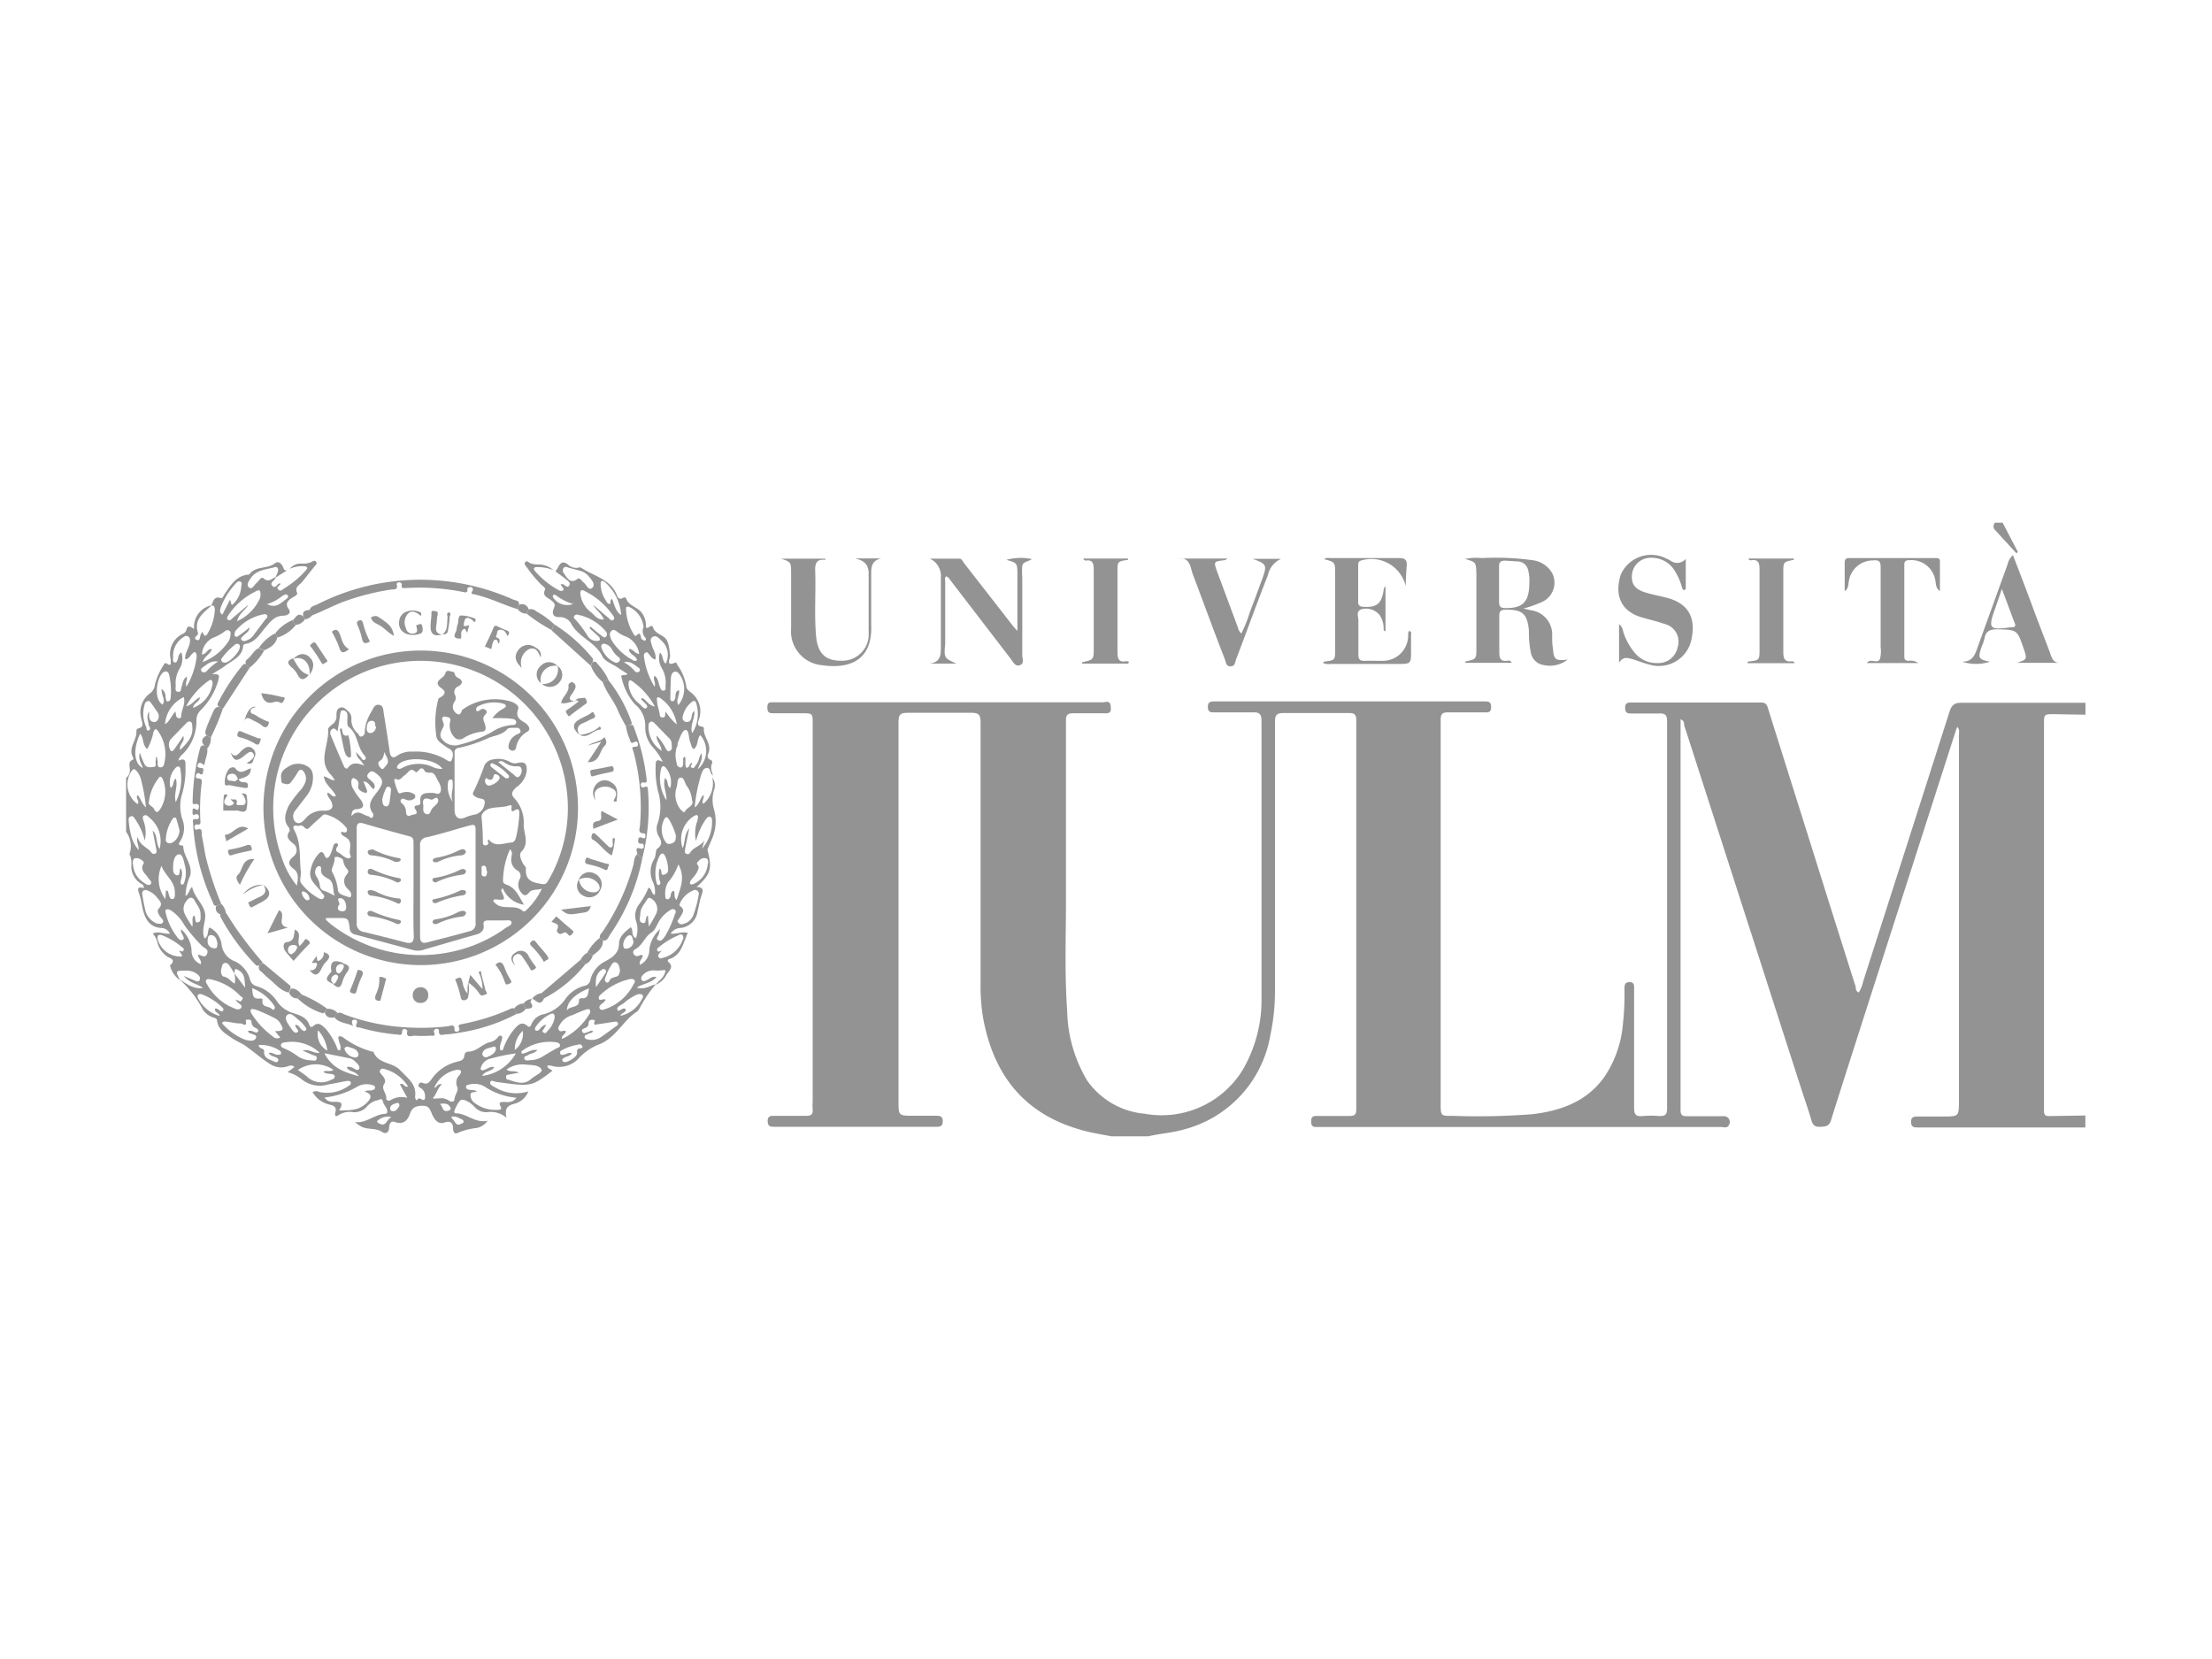<svg id="Layer_1" data-name="Layer 1" xmlns="http://www.w3.org/2000/svg" viewBox="0 0 200 150"><defs><style>.cls-1{fill:#939393;}</style></defs><path class="cls-1" d="M100.47,102.74c-.85-.17-1.71-.3-2.55-.53-5.15-1.39-8-4.81-9-10a17.19,17.19,0,0,1-.26-3.29c0-7.87,0-15.75,0-23.62,0-.69-.19-.86-.86-.85-1.91,0-3.83,0-5.74,0-.65,0-.82.16-.82.82q0,17.14,0,34.29c0,1.32,0,1.32,1.34,1.32.7,0,1.4,0,2.1,0,.39,0,.57.11.56.53s-.23.47-.56.47H77.55c-2.5,0-5,0-7.5,0-.37,0-.63,0-.64-.51s.32-.48.66-.48c1,0,1.89,0,2.83,0,.46,0,.61-.16.58-.58s0-.63,0-1V65.43c0-.94,0-.94-1-.94H70c-.39,0-.62,0-.62-.53s.29-.46.62-.46h29.7c.25,0,.66-.22.72.32s0,.7-.6.67c-.92,0-1.85,0-2.77,0-.55,0-.68.17-.67.69,0,5.42,0,10.85,0,16.27,0,3.3-.13,6.61.11,9.92a12.72,12.72,0,0,0,1.81,6.33,7.11,7.11,0,0,0,5.2,3,8.6,8.6,0,0,0,8.88-4,12.53,12.53,0,0,0,1.68-6.51c0-8.33,0-16.65,0-25,0-.62-.18-.81-.8-.78-1.16,0-2.34,0-3.51,0-.34,0-.53-.06-.54-.47s.17-.52.56-.52h24.51c.4,0,.54.1.54.52s-.19.48-.53.47c-1.13,0-2.25,0-3.38,0-.51,0-.65.16-.65.65,0,1.62,0,3.24,0,4.86V99.76c0,1.13,0,1.15,1.09,1.13a64.4,64.4,0,0,0,7.22-.15c2.55-.31,4.86-1.13,6.45-3.31a10,10,0,0,0,1.71-4.77,25,25,0,0,0,.15-3.23c0-.33,0-.63.46-.63s.41.36.41.65c0,3.58,0,7.15,0,10.73,0,.62.19.78.76.73a8.92,8.92,0,0,1,1.55,0c.56,0,.67-.19.67-.7q0-17.5,0-35c0-.57-.19-.73-.73-.7-.86,0-1.71,0-2.57,0-.41,0-.49-.18-.49-.53s.15-.46.49-.46c3.94,0,7.87,0,11.81,0,.49,0,.55.3.64.61q1.78,5.66,3.56,11.31,2.16,6.9,4.35,13.8c0,.16,0,.37.27.5a3,3,0,0,0,.4-1q3.91-12.18,7.8-24.37c.19-.6.43-.84,1.1-.83,3.47,0,6.93,0,10.4,0,.27,0,.53,0,.8,0v1.08l-2.83-.05c-.91,0-.92,0-.92.9V99c0,.47,0,.94,0,1.42,0,.32.07.5.44.49l3.3-.05v1.08c-.27,0-.53,0-.8,0H173.45c-.36,0-.66,0-.66-.5s.31-.49.67-.49h2.22c1.43,0,1.44,0,1.44-1.46q0-16.53,0-33.07c0-.22.08-.47-.16-.7l-.11.3L169.7,88.29c-1.39,4.34-2.79,8.68-4.15,13-.17.55-.49.57-1,.59s-.66-.2-.78-.62c-.27-.93-.59-1.84-.89-2.76q-5.3-16.47-10.61-32.95c0-.16,0-.4-.32-.51V99c0,.45,0,.91,0,1.35s.13.58.57.57c1.1,0,2.21,0,3.31,0a.53.53,0,0,1,.49.81c-.17.31-.48.17-.73.17H120.05c-.31,0-.63,0-.94,0s-.55,0-.56-.46.15-.55.55-.54c1,0,1.94,0,2.91,0,.46,0,.62-.12.62-.6q0-17.59,0-35.17c0-.57-.21-.67-.71-.66-2,0-3.91,0-5.87,0-.64,0-.77.2-.77.8,0,8.07,0,16.15,0,24.23a19.24,19.24,0,0,1-.43,4.15,10.64,10.64,0,0,1-7.73,8.45c-1.08.32-2.2.38-3.29.64Z"/><path class="cls-1" d="M59.29,89a10.61,10.61,0,0,0-1.23,1.75c-.17.24-.26.58-.48.72-1.31.86-1.94,2.46-3.53,3a5.15,5.15,0,0,0-1.67,1.16,2.41,2.41,0,0,1-2.56.72,1.23,1.23,0,0,0-.33,0c0,.33.35.28.44.48-1.88,1.43-1.89,1.43-5,1-.2,0-.5-.24-.6,0s.24.38.44.49a3.7,3.7,0,0,0,3,.36,1.85,1.85,0,0,1-1.19,1.1c-.63.15-1,.37-.78,1.28a2.21,2.21,0,0,0-1.77-.5,1.41,1.41,0,0,1-1.09-.44,2.85,2.85,0,0,0-.56-.48c-.25-.13-.59-.33-.81-.1a3.25,3.25,0,0,0-.5.94c0,.08,0,.18.14.18,1,0,1.73.92,2.87.67A1.48,1.48,0,0,1,43,102a5.73,5.73,0,0,0-1.61.43c-.34.17-.41-.16-.43-.41,0-.51-.24-.71-.8-.52s-.9-.3-1.11-.79-.3-.73-.83-.73-.94.11-1.14.69-.56,1.06-1.36.78c-.44-.16-.52.22-.54.55s-.25.61-.66.33c-.6-.4-1.39-.13-2-.56a2,2,0,0,1-.42-.32c1,.14,1.75-.69,2.7-.74.08,0,.2-.07.21-.12.06-.39-.3-.62-.39-1s-.3-.14-.47-.11a1.7,1.7,0,0,0-1,.6,1.51,1.51,0,0,1-1.21.48,1.84,1.84,0,0,0-1.35.28c-.24.18-.35,0-.28-.22.18-.58-.18-.67-.61-.77a2.35,2.35,0,0,1-1.44-1.11.69.69,0,0,1,.64,0,3.34,3.34,0,0,0,2.62-.56c.12-.07.24-.16.2-.31s-.25-.15-.39-.13c-.55.1-1.1.22-1.65.31a2.59,2.59,0,0,1-2.41-.47A3.35,3.35,0,0,0,26,96.94l.62-.46c-.21-.22-.42-.13-.63-.06a1.82,1.82,0,0,1-1.55-.2c-.78-.49-1.48-1.12-2.24-1.65-.36-.26-.8-.42-1.17-.67-.6-.42-1.3-.77-1.41-1.63,0-.22-.26-.23-.41-.3a1.8,1.8,0,0,1-.88-.7,9.33,9.33,0,0,0-2.09-2.7c.66.38,1.27.91,2.12.75-.51-.37-1.2-.41-1.75-1.08l1,.42c.14.06.32.13.42,0a.39.39,0,0,0-.09-.49,1.54,1.54,0,0,0-1.1-.41c-1,0-1,0-.56.87a2.24,2.24,0,0,1-.84-1.1c0-.08-.1-.22-.07-.24.63-.56-.05-.64-.31-.84a2.23,2.23,0,0,1-.8-1.13,1.82,1.82,0,0,0-.45-.91c.55-.26,1,.08,1.56,0a.91.91,0,0,0-.85-.51c-1-.09-1.38-.8-1.6-1.64-.11-.46-.16-.93-.31-1.37s-.28-.76.4-.6c0-.32-.24-.36-.38-.47a1.82,1.82,0,0,1-.75-1.63,2.22,2.22,0,0,0-.08-.73c0-.09-.1-.17-.09-.25a2.16,2.16,0,0,0-.31-2V70.34a.86.86,0,0,0,.34-.75c0-.34-.19-.73.29-.91a.18.18,0,0,0,0-.19c-.49-.87.37-1.57.3-2.38,0-.08.05-.22.1-.23.69-.13.4-.55.32-1a2.1,2.1,0,0,1,.77-2.16,1.12,1.12,0,0,0,.49-.83,6,6,0,0,1,.78-1.76c.19-.43.41.11.64-.05a3.85,3.85,0,0,0,0-.49,2,2,0,0,1,1.12-2.29.59.59,0,0,0,.3-.34c.12-.5.38-.3.7-.08a2,2,0,0,1,1.51-2.14s0,.06,0,.07c-.73.64-1.54,1.24-1.16,2.41,0,0,0,.08,0,.13s-.49.34-.14.5.3-.3.4-.5a2.64,2.64,0,0,1,.15-.23c.16.52.34.41.52.06a4.6,4.6,0,0,0,.59-2c0-.24,0-.46-.33-.43.21-.33.22-.92.91-.66.13,0,.22-.25.32-.39.56-.81,1.06-1.69,2.21-1.75.56-.81,1.62-.48,2.3-1,.26-.22.48-.11.67.15s.11.53.47.46l-1.08.68a5.31,5.31,0,0,0,.23-.55c.06-.22,0-.48-.27-.41-.78.22-1.68.24-2.18,1-.17.25-.43.62-.15.84s.45-.23.67-.4.41-.64.65-.42c.47.4.73,0,1.08-.12,0,.3-.58.46-.31.78s.43-.14.65-.21c0,0,.07,0,.1,0,0,.22-.45.29-.21.54s.39,0,.56-.1a8.16,8.16,0,0,0,1.94-1.62c.21-.23.14-.35-.16-.38a2.92,2.92,0,0,0-1.3.24,1.31,1.31,0,0,1,1.13-.47,1.89,1.89,0,0,0,.85-.15c.14-.09.31-.19.42,0s-.07.29-.16.41l-1.09,1.37c-.24.31-.72.46-.48,1,.09.22-.33.37-.54.52s-.59.43-.24.92-.2.63-.46.64c-.82,0-1.21.59-1.66,1.11s-.89,1.33-1.79,1.44a.24.24,0,0,0-.18.16c-.06,1-1,1.33-1.63,1.82-.32.24-.67.43-1.19.76.75-.05.66.13.56.59a6.21,6.21,0,0,1-1.6,2.68,1.25,1.25,0,0,0-.37.91,4.17,4.17,0,0,1-1.28,3.08,1,1,0,0,0-.35.56c.67-.31.65.08.64.55a7.78,7.78,0,0,1-.29,2.4,3.82,3.82,0,0,0,0,2.32A2.2,2.2,0,0,1,16.33,76c-.09.17-.35.41.12.45a.19.19,0,0,1,.12.05c0,.94.89,1.67.62,2.69A4.94,4.94,0,0,0,16.77,81c.34-.16.3-.53.6-.81.19.88.89,1.43,1.13,2.21s-.38,1.62,0,2.46c.41-.24.22-.69.44-1a2,2,0,0,1,1.09,1.48,1.84,1.84,0,0,0,1.21,1.58,2.58,2.58,0,0,1,1.37,1.65.8.8,0,0,0,.61.6,3.37,3.37,0,0,1,1.81,1.34,2.66,2.66,0,0,0,1.42,1.07c.61.21,1.27.36,1.52,1.09.05.17.19.26.36.1.5-.46.83,0,1.13.26a6.28,6.28,0,0,1,1,1.67c.05.12.05.28.27.27.19-.33-.07-.62-.1-.94,0-.1-.11-.21,0-.3s.2,0,.3,0a7.75,7.75,0,0,0,2.71,1.35s.11,0,.12,0c.4,1.14,1.72.93,2.41,1.67s1.52,1.27,1.36,2.43c0,.15.12.42.22.23.2-.34.68.43.68-.23a.83.83,0,0,0-.39-.8c-.15-.07-.27-.19-.16-.37s.23-.14.36-.09c.44.17.59-.09.83-.42A3.93,3.93,0,0,1,41.31,96c.32-.09.61-.12.67-.52,0-.17.14-.4.32-.39.84,0,1.32-.75,2.08-.88a1.27,1.27,0,0,0,.66-.45c.07-.08.16-.18.29-.09s.07.19.05.3c-.06.32-.27.62-.13,1,.24.05.25-.15.3-.28a5.87,5.87,0,0,1,.94-1.63c.3-.32.64-.78,1.18-.31.24.2.33,0,.39-.17a1.49,1.49,0,0,1,1.11-.88,3.43,3.43,0,0,0,1.94-1.36,3,3,0,0,1,1.8-1.22.66.66,0,0,0,.48-.57,2.56,2.56,0,0,1,1.37-1.65c.58-.32,1.2-.7,1.21-1.57,0-.67.56-1.09,1.06-1.5.27.3,0,.78.47,1a2.38,2.38,0,0,0,0-1.58,1.66,1.66,0,0,1,.31-1.52,6.22,6.22,0,0,0,.82-1.47c.35.1.22.55.58.66A2.19,2.19,0,0,0,59,79.67a2.17,2.17,0,0,1,.15-2c.18-.3.11-.82.27-.93.75-.53.11-1,0-1.46a1.36,1.36,0,0,1,0-.72,4.68,4.68,0,0,0,.08-3,8.29,8.29,0,0,1-.22-2.28c0-.43,0-.73.65-.39a5.56,5.56,0,0,0-.88-1.3,2.7,2.7,0,0,1-.71-1.84,2.48,2.48,0,0,0-.93-2.07,5.4,5.4,0,0,1-1.2-2.37c-.18-.45.35-.14.52-.38-.29-.19-.59-.37-.88-.57-.48-.33-1.17-.57-1.38-1-.63-1.33-2.18-1.72-2.84-3a1.15,1.15,0,0,0-1.07-.56c-.56,0-.7-.33-.46-.86.17-.37-.11-.53-.33-.71s-.78-.34-.49-.91c.07-.16-.17-.3-.3-.42a11.36,11.36,0,0,1-1.34-1.6c-.1-.13-.29-.29-.15-.47s.29,0,.43.08a1.93,1.93,0,0,0,.79.13,2,2,0,0,1,1.32.5,4.11,4.11,0,0,0-1.47-.27c-.29,0-.38.15-.17.38a7.71,7.71,0,0,0,1.91,1.59c.19.1.44.29.61.13s-.18-.34-.21-.55a.71.71,0,0,1,.14,0c.21,0,.44.41.62.13s-.15-.45-.33-.61-.61-.45-.91-.67a3.87,3.87,0,0,0,.27-.43c.21-.44.5-.49.86-.2a1.08,1.08,0,0,0,.93.29.33.33,0,0,1,.26,0c1.1.74,2.58,1,3.19,2.37.1.25.2.6.62.35a.25.25,0,0,1,.24,0c.2.69.93.8,1.35,1.25a1.86,1.86,0,0,1,.46,1.16c0,.25,0,.44.33.21.11-.08.25-.11.29,0,.16.57.74.68,1.1,1s.41,1.06.47,1.64c0,.23-.43,1,.46.6.12-.05.15.13.2.22a4.48,4.48,0,0,1,.8,1.91c0,.25.2.38.37.53a2.15,2.15,0,0,1,.76,2.52c-.09.26-.19.54.25.6.08,0,.22.1.22.13-.11.8.73,1.42.41,2.26-.1.24-.15.48.17.62a.24.24,0,0,1,.15.33c-.19.4,0,.75.09,1.12-.06-.07-.11-.14-.17-.2s-.09-.57-.41-.52-.39.35-.49.6A14.41,14.41,0,0,0,62.81,73c.46-.3.47-.81.78-1.12.16.28-.22.52,0,.8a2.4,2.4,0,0,0,.81-2.39,1.2,1.2,0,0,1,.16,1.14,3,3,0,0,0,0,1.76,3.94,3.94,0,0,1-.21,2.71c-.09.23-.2.45-.29.68s-.11.23-.08.32c.43,1.64.28,2.16-1,3.3.67,0,.6.34.44.78s-.23,1-.35,1.43a1.73,1.73,0,0,1-1.52,1.49,1.09,1.09,0,0,0-.91.51c.54.08,1-.22,1.55-.06-.42.88-.55,2-1.66,2.36-.12,0-.21.17-.11.25.56.46.06.81-.14,1.15a2,2,0,0,1-1,.93c.22-.33.6-.53.77-.91s.2-.47-.25-.39a3.72,3.72,0,0,1-.67,0,1.29,1.29,0,0,0-.92.33c-.15.14-.31.31-.2.52s.34.1.53,0,.45-.35.82-.25c-.46.56-1.17.56-1.78.95C58.28,89.53,58.76,89.1,59.29,89Zm-38.1-1-.32-.5c-.13-.2-.27-.47-.54-.43s-.25.34-.32.54,0,.66.21.69c.45.06.63.45,1,.63a1.88,1.88,0,0,0-.05-.95l1,1.33c-.07-.69,0-1.18-.5-1.52S21.26,87.66,21.19,88ZM14.1,68.46l.1,0c0,.11,0,.22.05.33s-.12.58.24.59.35-.36.41-.61a3.52,3.52,0,0,0-.58-2.62c-.06-.09-.15-.21-.24-.22s-.17.17-.21.28a5.18,5.18,0,0,1-.56,1.52c-.45-.37-.29-1-.64-1.39-.66,1.38-.56,2.72.25,3.1-.14-.43-.46-.81-.27-1.38a6.53,6.53,0,0,0,.44,1.08c.23.33.55.22.82.2s.13-.33.16-.51S14.09,68.59,14.1,68.46Zm48.62-.72c-.21-.17-.22-.4-.3-.6C62.25,66.75,62.31,66,62,66s-.54.74-.73,1.19c0,.13,0,.27-.09.39a2.47,2.47,0,0,0,0,1.4c0,.19.13.42.37.41s.18-.29.22-.47-.11-.4.16-.5c.12.32-.06.67.13,1,.31,0,.24-.38.49-.45.11.15-.26.34,0,.44s.27-.13.37-.24c.28-.28.26-.71.5-1.06.15.54-.16.94-.34,1.45a2.18,2.18,0,0,0,.23-3.1C63,66.82,63.16,67.42,62.72,67.74Zm.75,9a3.67,3.67,0,0,0,.91-2.5c0-.14,0-.34-.18-.39s-.31.12-.41.27a6.1,6.1,0,0,0-.86,1.93,3.26,3.26,0,0,1,.14-1.88c0-.14.1-.32,0-.43s-.17,0-.25,0a2.46,2.46,0,0,0-1.1,2.94c.26-.51.09-1.16.6-1.79-.15.73-.26,1.29-.37,1.85,0,.17-.12.37.12.46s.29-.06.39-.19c.32-.45.95-.54,1.24-1.05ZM59.19,62.1c.14-.43-.21-.67,0-1,.37.28.33.7.48,1,.07.15.1.38.34.34s.16-.25.16-.4a2.5,2.5,0,0,0-.33-1.62A1.73,1.73,0,0,1,59.67,59c.33.29.18.76.52,1a1.73,1.73,0,0,0-.43-2.12c-.2-.19-.44-.48-.75-.29s-.13.52-.06.8.42.76.31,1.24c-.31-.06-.41-.28-.56-.45s-.16-.24-.31-.18-.18.2-.17.34A6.82,6.82,0,0,0,59.19,62.1ZM13.09,76a5.75,5.75,0,0,0-.86-1.92c-.1-.15-.19-.34-.41-.27s-.2.29-.18.46a7.19,7.19,0,0,0,.18,1.13,3.32,3.32,0,0,0,.71,1.45c.05-.43-.23-.69-.09-1.18.21.8.89.93,1.24,1.4a.28.28,0,0,0,.36.11c.14-.07.13-.22.1-.35-.11-.58-.23-1.16-.34-1.74.47.43.27,1.09.62,1.68A2.69,2.69,0,0,0,13.59,74c-.16-.15-.35-.38-.57-.26s-.06.4,0,.6A3.16,3.16,0,0,1,13.09,76ZM30.65,100.4c.45,0,.83,0,1.2-.06a2.17,2.17,0,0,0,1.4-.72c.41-.44.31-.73-.27-.92.2-.17.44-.06.64-.12s.28-.09.29-.24-.14-.2-.27-.24a1.73,1.73,0,0,0-1.3.13,7.35,7.35,0,0,1-3,1,.86.86,0,0,0,.83.39C30.69,99.62,31.18,99.61,30.65,100.4ZM16.86,62.09a7,7,0,0,0,.92-2.69c0-.15,0-.35-.13-.42s-.25.12-.36.23-.23.39-.54.4c-.06-.58.34-1,.42-1.52,0-.21.06-.41-.16-.54s-.34,0-.49.1a2,2,0,0,0-.87,1.79c0,.16-.06.43.15.46s.25-.25.31-.42a.68.68,0,0,1,.29-.5,1.85,1.85,0,0,1-.13,1.43A2.5,2.5,0,0,0,15.89,62c0,.19-.11.52.21.55s.25-.27.32-.45.11-.7.46-.92C17,61.44,16.71,61.66,16.86,62.09ZM46.7,99.25a6,6,0,0,1-2.87-1,1.85,1.85,0,0,0-1.49-.17c-.11,0-.21.08-.21.21s.11.19.22.23.52,0,.76.15c-.21.14-.54,0-.57.31a.88.88,0,0,0,.38.75,3.11,3.11,0,0,0,2,.62c.39,0,.48-.06.31-.38s.09-.32.3-.34C45.9,99.64,46.3,99.75,46.7,99.25ZM17.92,86.32c.26,0,.62.38.8-.07s-.23-.49-.42-.69a14.42,14.42,0,0,1-1.64-1.93,3.73,3.73,0,0,0-1.21-1.32c-.26-.15-.59-.15-.47.21a5.59,5.59,0,0,0,1.14,2.33c.11.11.25.21.41.12s.06-.26,0-.4-.22-.32-.14-.54a2.79,2.79,0,0,1,.93,1.88,1.3,1.3,0,0,0,.83,1.27C18.27,86.81,17.89,86.65,17.92,86.32ZM59.69,84c-.07.24-.09.3-.1.36,0,.23-.37.49-.08.65s.47-.17.63-.38a9.52,9.52,0,0,0,.89-2,.29.29,0,0,0,0-.37.33.33,0,0,0-.38,0,2.94,2.94,0,0,0-1,.94c-.25.37-.39.89-.73,1.1-.64.4-.83,1.2-1.51,1.54a.3.3,0,0,0-.08.47.32.32,0,0,0,.42.1c.12,0,.22-.17.36,0,0,.29-.38.44-.24.82a1.5,1.5,0,0,0,.84-1.41A3,3,0,0,1,59.69,84Zm-4.94,6.43c-.09.11-.16.17-.21.23s-.46.27-.32.52.45.07.66,0A4.48,4.48,0,0,0,57.28,89c.07-.1.17-.24.09-.37s-.33-.14-.49-.09a5.71,5.71,0,0,0-2.52,1.34c-.12.11-.3.25-.2.45S54.5,90.27,54.75,90.38Zm-33.45,0c.22-.08.39.27.57,0s0-.26-.11-.35A5.18,5.18,0,0,0,19,88.54c-.3-.07-.52.08-.3.41A4.79,4.79,0,0,0,20.79,91c.31.12.75.43,1,.14S21.38,90.7,21.3,90.35Zm17.86,8.91.84-.05a1.56,1.56,0,0,1,.68.28c.17.08.4,0,.4-.11,0-.42.4-.82.27-1.17a.94.94,0,0,1,.19-1.08c.16-.2.28-.48-.17-.49a2.73,2.73,0,0,0-2.11,1.63c.26,0,.26-.44.7-.3C39.59,98.32,39.54,98.79,39.16,99.26Zm-3-1.29c.33-.23.39.33.73.18A3.58,3.58,0,0,0,35,96.73c-.21-.06-.46-.2-.61,0s.07.37.19.52.36.45.17.73c-.34.51.25.88.17,1.36,0,.12.24.25.38.14a1.91,1.91,0,0,1,1.53-.22ZM46.9,97c-.36.06-.58.09-.79.14s-.35,0-.35.25.15.21.28.25c.69.25,1.39.47,2-.1.32-.29,1-.54.93-.82-.2-.44-.89-.42-1.39-.46a2.52,2.52,0,0,0-1.78.44C46.16,97,46.5,96.73,46.9,97Zm-16.74-.26a2.81,2.81,0,0,0-3.22,0c.31.23.64.44.92.69a1.85,1.85,0,0,0,2.08.2c.14-.06.33-.1.32-.3s-.22-.2-.36-.23-.47,0-.67-.21C29.54,96.76,29.86,96.94,30.16,96.73Zm21-3.51c0,.29-.39.37-.35.64,0,0,0,.07,0,.07a5.8,5.8,0,0,0,2.54-2.36c.08-.38-.17-.38-.4-.29-.4.14-.79.31-1.18.49a1.93,1.93,0,0,0-1.08.75c-.1.18-.3.39-.16.61S50.92,93.14,51.12,93.22ZM63.19,80.78c-.07-.21-.19-.41-.51-.27a2.22,2.22,0,0,0-1.16,1.08c-.06.12-.14.28,0,.36.45.32.17.62,0,.93s-.38.36-.15.58.43.05.64,0a1.29,1.29,0,0,0,.65-.65A9.45,9.45,0,0,0,63.19,80.78ZM24.86,93.23c.79,0,.83-.12.48-.71a1.16,1.16,0,0,0-.37-.39,14.61,14.61,0,0,0-1.89-.86c-.12,0-.28-.09-.38,0s0,.3.07.43a7.73,7.73,0,0,0,1.88,2,.54.54,0,0,0,.69.1ZM53.65,54.69c.45.4.9.8,1.37,1.18.12.1.26.33.44.17s0-.34-.1-.48a6.66,6.66,0,0,0-2.54-2.14c-.36-.2-.36.14-.34.34a2.46,2.46,0,0,0,1,1.63c.31.28.58.68,1.12.62C54.38,55.43,53.87,55.17,53.65,54.69ZM13.21,80.47c-.26,0-.4.14-.34.43a12.55,12.55,0,0,0,.24,1.25A1.68,1.68,0,0,0,14.2,83.5c.18,0,.37.09.5-.07s0-.29-.11-.42-.48-.6-.25-.84c.44-.46.1-.72-.13-1A1.94,1.94,0,0,0,13.21,80.47Zm8.22-24.3a4.12,4.12,0,0,0,2-1.92,1,1,0,0,0,.12-.59c0-.21-.08-.38-.32-.24a6.23,6.23,0,0,0-2.62,2.26c-.06.11-.15.26,0,.36s.28,0,.39-.13l1.45-1.23C22.19,55.18,21.63,55.41,21.43,56.17Zm36.37,3a2,2,0,0,0-1.17-1.6,3,3,0,0,1-.65-.32c-.21-.13-.45-.45-.7-.21s-.1.56,0,.82a5,5,0,0,0,1.93,1.82.29.29,0,0,0,.39,0c-.1-.42-.73-.5-.73-1C57.27,58.67,57.35,59.07,57.8,59.13Zm-39.54,0c.42,0,.47-.54.89-.48-.12.46-.63.59-.83,1.17a4.8,4.8,0,0,0,2.21-1.69,1.29,1.29,0,0,0,.3-.66c0-.18.09-.38-.11-.49s-.3,0-.44.09a4.21,4.21,0,0,1-.8.47A1.78,1.78,0,0,0,18.26,59.11ZM13.2,73a16.13,16.13,0,0,0-.44-2.47,1.87,1.87,0,0,0-.42-.83c-.12-.13-.24-.27-.43,0a2.17,2.17,0,0,0,.52,3c.25-.25-.2-.51,0-.81C12.72,72.12,12.75,72.6,13.2,73ZM22.42,93.2a1,1,0,0,1,.24,0c.23,0,.55.3.67.06s-.27-.3-.43-.45a.77.77,0,0,1-.17-.43c0-.16-.16-.2-.3-.19s-.24,0-.21.1c.15.61-.3.26-.44.25-.47,0-.93-.13-1.4-.18-.21,0-.42.09-.18.3A5.46,5.46,0,0,0,22.14,94c.32.1.84.21,1-.14s-.43-.32-.65-.5A.55.55,0,0,1,22.42,93.2Zm.14-36.47c0,.36-.31.5-.5.7s-.35.26-.22.43.37.11.56,0a1.3,1.3,0,0,0,.59-.52L24,56c.08-.1.23-.19.16-.34s-.23-.14-.35-.11a4.4,4.4,0,0,0-2.53,1.51.61.61,0,0,0-.05.12c0,.14-.07.3.05.37s.22,0,.3-.07C21.91,57.26,22.23,57,22.56,56.73ZM53.61,93.22c-.06.22-.29.17-.43.26s-.35.1-.32.29.25.21.43.24a1.48,1.48,0,0,0,1-.21c.48-.32.94-.68,1.4-1,.09-.07.25-.16.17-.32s-.24-.1-.36-.09c-.49.07-1,.16-1.46.22-.11,0-.31.12-.32-.07s.22-.32-.14-.33-.34.16-.37.38a.37.37,0,0,1-.16.28c-.16.12-.54.14-.4.42s.4,0,.61,0A.33.33,0,0,1,53.61,93.22ZM13.47,72.46c-.13.32.3.41.44.66.25.48.38.3.6,0a2.91,2.91,0,0,0,.17-2.74c-.1-.17-.24-.24-.35,0A4.1,4.1,0,0,0,13.47,72.46Zm49.09-.15A2.39,2.39,0,0,0,62.05,71c-.14-.26-.22-.74-.53-.69s-.24.56-.34.86a2.12,2.12,0,0,0,.34,2c.11.13.35.37.41.2C62.08,73,62.82,72.88,62.56,72.31ZM28.9,95.18a3.69,3.69,0,0,0-3.2-.92c-.12,0-.29.06-.3.23s.13.23.24.28a5.71,5.71,0,0,1,1.23.69,2.1,2.1,0,0,0,1.25.41c.18,0,.46.13.51-.15s-.19-.26-.36-.33l-.9-.4C28,94.82,28.41,95.29,28.9,95.18ZM53.3,56.8l.09-.14c.33.28.66.56,1,.82.11.08.26.24.41.08a.35.35,0,0,0,0-.44,4.4,4.4,0,0,0-2.52-1.53.3.3,0,0,0-.36.1c-.08.15,0,.26.13.35a10.92,10.92,0,0,1,1.08,1.45.92.92,0,0,0,.78.46c.1,0,.26,0,.31-.08s0-.24-.12-.34ZM48.59,94.93c-.25.32-.58.29-.82.45s-.4.1-.36.33.32.16.5.15a2.28,2.28,0,0,0,1.15-.33c.39-.25.8-.48,1.21-.72.14-.08.4-.1.36-.32s-.3-.25-.49-.27a4.21,4.21,0,0,0-2.82.71c-.1.07-.25.13-.13.34C47.64,95.24,48,94.86,48.59,94.93Zm-2,.32a17.55,17.55,0,0,0-2.43.52,1.29,1.29,0,0,0-.65.65c0,.1-.12.2,0,.31s.21,0,.3,0c.27-.09.51-.34.88-.24-.27.43-.86.31-1.09.79A4.07,4.07,0,0,0,46.64,95.25Zm-17.25,0c.71,1.36,1.83,1.7,3.1,2.06-.29-.49-.89-.38-1.09-.81.19-.11.3,0,.42,0s.54.4.69.16-.17-.52-.39-.72a.94.94,0,0,0-.39-.24C31,95.56,30.26,95.42,29.39,95.24ZM16.57,66.54c.2.53-.43.76-.28,1.27.63-.63,1.22-1.21,1.09-2.16,0-.15,0-.33-.17-.4s-.29.06-.4.17l-1.36,1.4a.81.81,0,0,0-.12.82c.09.33.23.38.43.1S16.28,67,16.57,66.54Zm41.62-9.83a2.25,2.25,0,0,0-1.3-1.83c-.23-.08-.3,0-.29.2a4.58,4.58,0,0,0,.74,2.33.31.31,0,0,0,.15.1c.54-.58.37.21.56.3s.17.16.28.1.08-.2,0-.28A.83.83,0,0,1,58.19,56.71Zm1.17,9.8a4.14,4.14,0,0,1,.74,1c.12.16.18.5.46.38s.16-.4.17-.62a.7.7,0,0,0-.19-.49c-.43-.43-.85-.86-1.27-1.3-.13-.12-.26-.31-.45-.22s-.18.3-.19.48a2.59,2.59,0,0,0,1.19,2.14C59.77,67.31,59.36,67.06,59.36,66.51ZM14.61,62.3c.4.28.33.59.38.85s.09.29.24.26a.3.3,0,0,0,.19-.24,6.26,6.26,0,0,0-.14-2.2c-.09-.3-.34-.34-.58-.13-.5.45-.87,2.34,0,2.87C15,63.26,14.57,62.86,14.61,62.3Zm46.72,1.45a2.28,2.28,0,0,0,.17-2.69c-.12-.17-.23-.35-.47-.33s-.34.29-.36.49c-.05.62-.05,1.25-.06,1.88,0,.13,0,.29.18.3s.23-.17.27-.32-.06-.56.33-.68C61.49,62.85,61.07,63.25,61.33,63.75ZM15,80.52c.24,0,.2.18.24.27s.09.54.36.5.21-.39.21-.62c0-1-.87-1.48-1.21-2.38a3,3,0,0,0,.35,3Zm1.16,5.42c.15,0,.33.19.43,0s-.07-.25-.17-.33a6.33,6.33,0,0,0-1.77-1.05c-.32-.1-.42,0-.41.29a2.13,2.13,0,0,0,2.21,1.63C16.51,86.26,16.25,86.18,16.2,85.94Zm45.16-7.75a4.71,4.71,0,0,1-.91,1.57,2,2,0,0,0-.25,1.29c0,.11,0,.23.17.25s.18-.09.26-.17,0-.52.33-.59c.16.23-.06.53.26.84C61.47,80.35,62,79.44,61.36,78.19Zm-1.51,7.73c-.09.27-.44.4-.25.63s.39,0,.57,0A2.58,2.58,0,0,0,61.72,85a.39.39,0,0,0,0-.44c-.11-.12-.25-.07-.37,0a7.18,7.18,0,0,0-1.78,1.08c-.09.08-.24.19-.12.33S59.66,86,59.85,85.92ZM17.46,64a2.74,2.74,0,0,0,1.76-2.18c0-.24-.07-.46-.34-.28a6.58,6.58,0,0,0-2.05,2.32c.63-.15.79-.67,1.27-.81C18,63.5,17.47,63.57,17.46,64Zm-.07,19.77c.09-.43-.1-.75.15-1,.21.18,0,.68.34.63s.25-.5.25-.79c0-.45-.32-.77-.51-1.15s-.49-.4-.76,0a1.07,1.07,0,0,0-.17,1.14C16.86,83,17.11,83.33,17.39,83.81ZM59.21,63.88a6.7,6.7,0,0,0-2.08-2.31c-.31-.18-.3.14-.3.33a2.51,2.51,0,0,0,1,1.75c.18.18.46.55.64.35s-.2-.44-.37-.64-.15-.11-.05-.25C58.44,63.24,58.56,63.75,59.21,63.88Zm-.63,18.89.08,1a10.85,10.85,0,0,0,.68-1.17A1.06,1.06,0,0,0,59,81.33c-.19-.18-.38-.21-.5,0-.23.41-.59.76-.6,1.25,0,.3-.22.78.21.87S58.24,83,58.58,82.77ZM52.29,52.28c.24.07.34.29.52.42s.41.74.73.46,0-.7-.27-1a1.47,1.47,0,0,0-.76-.53c-.36-.12-.73-.2-1.09-.3-.15-.05-.31-.13-.44,0a.39.39,0,0,0,0,.5C51.31,52.32,51.62,52.86,52.29,52.28ZM21,54.69a2.39,2.39,0,0,0,.81-1.61c0-.16.12-.39-.07-.49s-.35.07-.46.21a6.46,6.46,0,0,0-1.31,2.1c-.06.21-.18.44.13.68l.68-1.32C20.94,54.33,20.78,54.55,21,54.69Zm35.16.89a4.34,4.34,0,0,0-1.53-3c-.25-.13-.33,0-.32.2a2.59,2.59,0,0,0,.4,1.4c.11.17.18.41.4.42s-.06-.4.24-.43C55.55,54.67,55.64,55.22,56.11,55.58Zm0,36.25A2.83,2.83,0,0,0,58,90.41c.08-.14.2-.29.1-.43s-.34-.11-.5-.06a4.68,4.68,0,0,0-1.22.8c-.23.16-.67.32-.55.59s.43-.28.73-.08C56.65,91.57,56.21,91.53,56.1,91.83Zm6.46-25.59a3.23,3.23,0,0,0,.35-2.58c0-.17-.19-.4-.38-.22a2.27,2.27,0,0,0-.87,1.38.38.38,0,0,0,.38.46c.23,0,.35-.13.41-.35s0-.43.27-.65C62.84,65,62.4,65.47,62.56,66.24Zm-1.48,9.42A5.53,5.53,0,0,0,60.43,74c-.1-.1-.2-.19-.33,0a2,2,0,0,0,0,2c.14.22.24.38.58.27A.49.49,0,0,0,61.08,75.66ZM13.48,64.34c0,.1,0,.21,0,.32s0,.51.33.6a.35.35,0,0,0,.42-.12.63.63,0,0,0,0-.76c-.18-.26-.35-.52-.54-.77s-.2-.27-.38-.2-.22.21-.25.37a2.77,2.77,0,0,0,.14,1.9c.07.13,0,.44.24.36s.09-.31,0-.49C13.41,65.16,13.19,64.78,13.48,64.34Zm6.39,27.52c-.08-.34-.53-.32-.41-.68.25,0,.33.17.49.24s.18,0,.23-.06a.25.25,0,0,0,0-.19,5.32,5.32,0,0,0-1.94-1.27c-.32-.08-.49.09-.29.42A3.1,3.1,0,0,0,19.87,91.86ZM16.23,75.07c-.09-.32-.17-.69-.28-1,0-.15-.16-.19-.3-.09a3.58,3.58,0,0,0-.66,2,.33.33,0,0,0,.25.26C15.67,76.32,16.22,75.74,16.23,75.07Zm47.8,3c0-.19,0-.39-.18-.46a.59.59,0,0,0-.61.17c-.13.13-.33.26-.15.44s0,.49-.1.69-.36.46-.53.7c-.05.08-.11.23-.07.3s.23.07.35,0A2.17,2.17,0,0,0,64,78.05Zm-52,.08a2,2,0,0,0,.83,1.55c.23.17.55.45.76.24s-.18-.43-.29-.66-.73-.6-.35-1.2c.11-.17-.28-.46-.6-.49S12,77.74,12,78.13ZM60.19,64.34a5,5,0,0,0,1,1.16,3.53,3.53,0,0,0-1.58-2.44c-.28-.05-.23.17-.2.3,0,.35.13.7.2,1s0,.51.31.51S60.1,64.6,60.19,64.34Zm-.56,14.2c.32.1,0,.66.42.54s.37-.42.34-.73a2.77,2.77,0,0,0-.28-1c-.11-.2-.24-.25-.42-.06a3.42,3.42,0,0,0-.31,2.58c0,.07.09.16.19.15s.16-.15.13-.25A2.15,2.15,0,0,1,59.63,78.54Zm-43.3-.05c.26.46.07.84,0,1.22,0,.1,0,.24.11.27s.19-.08.22-.2a2.63,2.63,0,0,0,.06-1.52c-.11-.4-.19-1.13-.61-1s-.47.83-.46,1.34c0,.25.12.54.39.54S16.18,78.74,16.33,78.49Zm-.47-14.16c.07.26,0,.57.33.61a.16.16,0,0,0,.19-.15c0-.59.42-1.13.24-1.76a2.94,2.94,0,0,0-1.7,2.45C15.34,65.22,15.49,64.74,15.86,64.33Zm-.44,6.9c.34-.15.17-.6.47-.84.24.7-.21,1.33,0,2.13a4.66,4.66,0,0,0,.43-2.88c0-.2-.08-.45-.37-.29A1.93,1.93,0,0,0,15.42,71.23Zm45.19,0a2,2,0,0,0-.52-1.92c-.17-.09-.23,0-.3.14a3.66,3.66,0,0,0,.46,2.9c.06-.67-.36-1.3-.12-2C60.48,70.61,60.25,71.05,60.61,71.25Zm-8.91,24c-.15.27-.45.26-.67.4s-.2.13-.17.26.12.13.21.14c.34,0,1.13-.49,1.11-.82s0-.37.28-.42.22-.07.17-.22a.22.22,0,0,0-.28-.13,4.68,4.68,0,0,0-1.58.53.23.23,0,0,0-.12.29c.06.18.21.1.33.1S51.43,95.12,51.7,95.23Zm-25-2.57c.33,0,.39.3.58.44s.23.17.36.06,0-.25-.06-.34a2.76,2.76,0,0,0-.55-.58c-.32-.24-.73-.77-1.06-.47s.08.81.32,1.17c.14.2.35.56.6.39S26.69,93,26.7,92.66Zm22.7,0a3.06,3.06,0,0,0-.19.3c-.05.13-.28.25-.08.39s.29,0,.39-.16A2.09,2.09,0,0,0,50.15,92c0-.32-.1-.43-.39-.31A3.35,3.35,0,0,0,48.4,92.9a.29.29,0,0,0,0,.24.22.22,0,0,0,.3,0C48.89,93,49,92.68,49.4,92.66Zm-26,1.82c0,.42.5.24.48.57-.05.66.51.73.92.94.11.05.28.09.35-.07s-.07-.24-.18-.31-.53-.11-.67-.41c.31-.09.52.17.79.17.11,0,.24,0,.3-.06a.25.25,0,0,0-.13-.34A3.21,3.21,0,0,0,23.39,94.48ZM54.63,58.2c-.18,0-.26.08-.27.28a2.24,2.24,0,0,0,1.3,1.44.36.36,0,0,0,.35-.15c.13-.18,0-.29-.12-.39a2.15,2.15,0,0,1-.59-.72A1,1,0,0,0,54.63,58.2Zm-32.94.27c0-.25-.17-.29-.37-.24A6.36,6.36,0,0,0,20,59.59c0,.25.14.32.33.32C20.75,59.93,21.72,58.9,21.69,58.47ZM56.06,87.75c-.06-.27-.08-.63-.37-.73s-.4.23-.53.43a2.77,2.77,0,0,0-.29.6c-.08.25-.32.57-.07.75s.3-.26.49-.35a2.72,2.72,0,0,1,.37-.13C56,88.26,56,88,56.06,87.75Zm-2.8,1.61c-1.26.51-2,1.2-2,2,.31-.48,1.17-.15,1.09-1,0,0,.15-.12.22-.11C53.18,90.33,53.16,89.86,53.26,89.36Zm-30.47,0c.08.52,0,1,.69.92.12,0,.28,0,.26.14-.12.62.42.55.73.72.11.06.2.24.33.1s0-.29-.08-.41A4.21,4.21,0,0,0,22.79,89.34Zm34.49-4.22c-.08-.22-.09-.61-.35-.58s-.55.44-.58.81c0,.18,0,.46.32.4A.68.68,0,0,0,57.28,85.12Zm-25.87,9.5c-.17,0-.29.09-.25.25a1.11,1.11,0,0,0,.9.72.28.28,0,0,0,.33-.38C32.23,94.77,31.76,94.78,31.41,94.62ZM19.66,85.3c-.06-.33-.17-.71-.53-.75s-.36.34-.36.6a.61.61,0,0,0,.61.59C19.68,85.78,19.63,85.51,19.66,85.3ZM29.6,95a3.38,3.38,0,0,0-.84-1.85A1.7,1.7,0,0,0,29.6,95ZM44,95.6c.31-.16.73-.27.84-.73,0-.17-.08-.29-.23-.23-.38.14-.89.12-1,.63C43.6,95.42,43.74,95.62,44,95.6Zm-19.9-41c.84.45,1.27-.06,1.73-.4.1-.09.31-.18.18-.37s-.31,0-.42,0A4.16,4.16,0,0,1,24.13,54.63Zm27.69,0a4.71,4.71,0,0,1-1.5-.76c-.09-.05-.2-.13-.3,0A.23.23,0,0,0,50,54,1.52,1.52,0,0,0,51.82,54.61ZM46.55,94.93a1.84,1.84,0,0,0,.72-1.72A2.2,2.2,0,0,0,46.55,94.93Zm7.34-5.67c.34-.51.61-.89.85-1.27a.23.23,0,0,0-.06-.35c-.12-.07-.22,0-.31.07C53.9,88.05,53.83,88.54,53.89,89.26ZM19.72,59.82c-.64-.12-1,.26-1.35.49-.14.09-.27.22-.15.38s.35.11.46,0A4.51,4.51,0,0,1,19.72,59.82Zm36.68.06a3.15,3.15,0,0,1,1,.81.28.28,0,0,0,.42,0,.21.21,0,0,0-.06-.3C57.35,60.11,57,59.73,56.4,59.88ZM40.78,101c.14.19.28.35.4.52a.32.32,0,0,0,.46.11c.11-.06.29-.07.27-.24s-.22-.2-.35-.27S41.11,100.86,40.78,101Zm-5.39,0a1.32,1.32,0,0,0-1.12.23c-.32.17-.13.29.08.38C34.93,101.87,34.93,101.24,35.39,101Zm4.36-1.2c.34.24.21.77.75.63.11,0,.3-.11.24-.26C40.6,99.84,40.32,99.71,39.75,99.82Zm-3.64.13c0-.21-.14-.23-.26-.19s-.57.13-.57.46.23.27.4.25S36,100.15,36.11,100Z"/><path class="cls-1" d="M181.07,47.26l1.38,2.65-.14.11c-.64-.7-1.29-1.4-1.92-2.1a.45.45,0,0,1,0-.66Z"/><path class="cls-1" d="M132.47,50.54a4.88,4.88,0,0,1,1.51-.08,24.09,24.09,0,0,1,4.57.19,2.37,2.37,0,0,1,1.79,1.17,1.91,1.91,0,0,1-.8,2.55,10.45,10.45,0,0,1-1.8.65l.68.16a2.19,2.19,0,0,1,1.92,2.25c0,.4,0,.81.07,1.21.08,1,.22,1.13,1.33,1a2.61,2.61,0,0,1-2.17.49,1.37,1.37,0,0,1-1.15-1.09,9,9,0,0,1-.18-2c-.14-1.56-.6-1.95-2.15-1.91-.42,0-.53.16-.53.55,0,1.1,0,2.21,0,3.3,0,.6.15.84.75.76a.29.29,0,0,1,.37.19h-4.19s0-.12,0-.12c1-.21,1-.21,1-1.26V51.92C133.46,50.83,133.46,50.83,132.47,50.54Zm5.81,2.07a3.33,3.33,0,0,0-.1-1,1,1,0,0,0-1-.85l-1.08-.07c-.38,0-.57.1-.56.53,0,1.08,0,2.15,0,3.23,0,.42.17.53.57.53C137.74,55,138.28,54.39,138.28,52.61Z"/><path class="cls-1" d="M86.47,60h-2.4c1-.14,1-.82,1-1.53q0-3.13,0-6.28a1.71,1.71,0,0,0-1-1.68c.9,0,1.79,0,2.68,0,.22,0,.3.26.42.41l4.39,5.64c.09.12.2.23.43.49v-5c0-1.14,0-1.15-1-1.43a4.83,4.83,0,0,1,2.3-.07c-.31.24-.78.21-.86.61a5.54,5.54,0,0,0,0,1c0,2.36,0,4.72,0,7.08,0,.3.21.74-.21.9s-.61-.28-.81-.54l-5.42-7.06c-.12-.16-.21-.35-.42-.43-.2.12-.11.32-.11.48,0,1.87,0,3.73,0,5.6C85.35,59.49,85.35,59.49,86.47,60Z"/><path class="cls-1" d="M127.1,53a3.19,3.19,0,0,0-4-2.33c-.27.06-.3.22-.3.43,0,1.1,0,2.21,0,3.31,0,.3.11.43.43.45,1.22.09,1.68-.25,1.87-1.48a.57.57,0,0,1,.17-.38v4.07c-.22,0-.16-.24-.17-.37a2.08,2.08,0,0,0-.39-1.13,1.6,1.6,0,0,0-1.66-.47c-.47.22-.22.68-.23,1,0,1,0,2.07,0,3.1,0,.42.15.56.55.55s1.08,0,1.62,0a2.29,2.29,0,0,0,2.33-2.3c0-.13,0-.26.06-.39.28,0,.2.23.2.36,0,.47,0,.94,0,1.41,0,1.2,0,1.2-1.24,1.2h-6a1.39,1.39,0,0,1-.72-.08c.06-.07.08-.12.1-.13,1-.12,1-.12,1-1.15V51.93c0-1.11,0-1.11-1-1.37.2-.17.43-.1.64-.1,2,0,4.09,0,6.14,0,.51,0,.73.14.69.68S127.1,52.38,127.1,53Z"/><path class="cls-1" d="M146.39,59.92V56.43a1,1,0,0,1,.36.63,5.44,5.44,0,0,0,1,1.89,2.56,2.56,0,0,0,2.17,1,1.77,1.77,0,0,0,1.77-1.45,1.63,1.63,0,0,0-1.14-2.07c-.68-.24-1.38-.4-2.07-.6-2-.56-2.51-2.11-1.93-3.89a3,3,0,0,1,4.07-1.46,3.29,3.29,0,0,1,.42.21,1,1,0,0,0,1.38-.16v2.59c0,.08,0,.19-.1.22s-.2-.06-.23-.18a5.51,5.51,0,0,0-.66-1.54,2.43,2.43,0,0,0-2.13-1.19,1.7,1.7,0,0,0-1.73,1.41c-.13.93.23,1.45,1.27,1.75.58.17,1.18.29,1.76.43q3,.73,2.33,3.82a3,3,0,0,1-3.76,2.26c-.52-.12-1-.33-1.54-.49S146.74,59.37,146.39,59.92Z"/><path class="cls-1" d="M166.79,53.46c0-1,0-1.78,0-2.61,0-.3.14-.39.41-.39H175c.22,0,.41,0,.4.33v2.66c-.42-.32-.34-.69-.42-1a2.19,2.19,0,0,0-2.35-1.8c-.3,0-.45.07-.45.41,0,2.76,0,5.53,0,8.29,0,.3.12.39.39.4a1.17,1.17,0,0,1,.87.2h-4.66a1.69,1.69,0,0,1,.2-.17c.34-.13.84.21,1-.21a2.66,2.66,0,0,0,.06-1.06c0-2.41,0-4.81,0-7.22,0-.58-.19-.67-.71-.62a2.2,2.2,0,0,0-2.17,1.93C167.1,52.87,167.16,53.16,166.79,53.46Z"/><path class="cls-1" d="M77.32,50.49h2.34c-1,.24-.88,1-.89,1.7,0,1.44,0,2.88,0,4.32.13,3.23-2,4-4.47,3.63a3.07,3.07,0,0,1-2.77-3.34c0-1.64,0-3.28,0-4.92,0-1.06,0-1.06-.91-1.37h4s0,.11,0,.11c-.86-.1-.94.4-.91,1.09.06,1.91-.09,3.83.07,5.73.14,1.69.88,2.35,2.44,2.3a2.38,2.38,0,0,0,2.32-2.55c0-1.82,0-3.64,0-5.46C78.48,50.92,78,50.66,77.32,50.49Z"/><path class="cls-1" d="M106.56,50.5H111c-.17.1-.22.15-.28.15-1,.12-1,.12-.66,1.07l1.86,5a1,1,0,0,0,.32.56,13.39,13.39,0,0,0,.79-2c.39-1,.75-2,1.12-3,.42-1.19.37-1.29-.88-1.75h2.56A2.08,2.08,0,0,0,114.64,52c-1,2.54-1.91,5.08-2.88,7.62-.09.24-.08.62-.5.63s-.42-.4-.52-.66c-1-2.56-1.93-5.13-2.9-7.69C107.61,51.25,107.6,50.38,106.56,50.5Z"/><path class="cls-1" d="M182,50.19c.7,1.81,1.37,3.55,2,5.28l1.32,3.46c.17.46.26,1,.9,1h-3.85c.93-.32.93-.32.59-1.32-.58-1.69-.58-1.66-2.36-1.71-.68,0-1.06.15-1.17.83a4.45,4.45,0,0,1-.24.7c-.38,1.08-.32,1.18.73,1.4a4.05,4.05,0,0,1-2.51,0c1,0,1.19-.73,1.42-1.37q1.34-3.71,2.68-7.41A1.67,1.67,0,0,1,182,50.19ZM181,53.25,180.4,55c-.66,1.84-.57,2,1.42,1.71H182c.17,0,.25-.13.2-.28C181.8,55.42,181.45,54.41,181,53.25Z"/><path class="cls-1" d="M158.09,50.5h4.1s0,.11,0,.12c-.95.18-.95.18-.95,1.17,0,2.39,0,4.77,0,7.15,0,.62.13.94.8.85.07,0,.15,0,.22.17H158c0-.08.06-.15.09-.15,1-.11,1-.11,1-1.17,0-2.39,0-4.77,0-7.15,0-.63-.12-.93-.79-.83a.32.32,0,0,1-.18-.06S158.13,50.57,158.09,50.5Z"/><path class="cls-1" d="M102,60H97.83c0-.09,0-.12.06-.13,1-.23,1-.23,1-1.29,0-2.36,0-4.72,0-7.08,0-.58-.1-.92-.75-.81A.7.7,0,0,1,98,50.6l-.06-.1H102c0,.07,0,.12-.07.13-.89.13-.89.13-.89,1.08,0,2.41,0,4.82,0,7.22,0,.62.1,1,.79.85a.76.76,0,0,1,.25.06Z"/><path class="cls-1" d="M28,55.15c.09-.34.42-.38.66-.49a20.58,20.58,0,0,1,17.74-.45c.21.09.58.07.53.47,0,.14-.08.27-.13.4-1.34-.41-2.6-1.07-4-1.36-.2,0-.19-.13-.09-.28a.23.23,0,0,0-.14-.37c-.17,0-.36.07-.31.25s-.11.27-.27.23a20,20,0,0,0-5.29-.38c-.22,0-.45.06-.37-.31,0-.1-.09-.2-.22-.21s-.26.08-.24.18c.14.54-.25.44-.54.48a22,22,0,0,0-4,1c-1.08.37-2.08.93-3.14,1.34Z"/><path class="cls-1" d="M46.74,91.66a16.61,16.61,0,0,1-5.32,1.73,10.57,10.57,0,0,1-1.13.14c-.26,0-.65.21-.6-.35,0-.12-.14-.18-.25-.16s-.26.16-.2.3c.19.42-.13.31-.32.32a9.49,9.49,0,0,1-1.41,0c-.27,0-.85.28-.68-.45,0,0-.12-.14-.2-.15a.22.22,0,0,0-.27.22c0,.41-.23.3-.43.28a17.57,17.57,0,0,1-3.43-.64c-.13,0-.42,0-.27-.31s0-.42-.23-.39-.22.26-.07.56c-.61-.29-1.27-.24-1.69-.78a.55.55,0,0,1,.3-.38c.21-.1.39,0,.57.11a18.73,18.73,0,0,0,4.56,1.09,21.64,21.64,0,0,0,4.76,0c.24,0,.71-.32.66.33,0,.12.15.17.26.14a.22.22,0,0,0,.17-.31c-.07-.19-.13-.29.16-.35a19.53,19.53,0,0,0,4.6-1.45s.13,0,.19,0Z"/><path class="cls-1" d="M19.56,81.9c-.26,0-.27-.2-.33-.35a19.43,19.43,0,0,1-1.77-7.06c0-.2-.14-.52.32-.41.13,0,.24-.12.2-.27a.21.21,0,0,0-.3-.18c-.32.13-.27-.08-.27-.26s0-.37.27-.21.27,0,.3-.18a.22.22,0,0,0-.28-.28c-.37.07-.28-.2-.28-.37a19.78,19.78,0,0,1,.63-4.52c.06-.22.11-.53.49-.36l.19.19c.1.53-.2,1-.25,1.55-.21-.14-.45-.37-.59-.08s.14.31.37.34.09.26.09.39-.08.26-.28.12-.31,0-.36.18a.18.18,0,0,0,.17.24c.46,0,.37.28.34.53a19.61,19.61,0,0,0-.11,3.16c0,.23.13.57-.35.47-.09,0-.18.11-.18.24s.1.27.19.24c.61-.23.43.26.48.53.11.59.22,1.18.32,1.78A29.61,29.61,0,0,0,20,81.72Z"/><path class="cls-1" d="M57.06,65.57c.2-.08.22.1.26.21a19.31,19.31,0,0,1,1.13,4.55c0,.19.15.52-.3.41-.16,0-.24.11-.21.27a.2.2,0,0,0,.3.16c.23-.09.33-.06.34.2a18.81,18.81,0,0,1-.51,6.25l-.45-.39c0-.28-.3-.69.34-.5a.19.19,0,0,0,.25-.16c0-.16-.05-.31-.19-.29s-.35,0-.32-.29.12-.34.38-.23.27-.05.28-.21-.08-.21-.12-.2c-.59,0-.41-.39-.38-.68a19.33,19.33,0,0,0-.59-6.73c-.05-.19-.26-.45.19-.42.17,0,.24-.12.22-.27a.2.2,0,0,0-.3-.17c-.33.21-.38,0-.44-.24a4.29,4.29,0,0,1-.34-1.16C56.73,65.54,56.9,65.58,57.06,65.57Z"/><path class="cls-1" d="M57.62,77.23l.45.39a18.25,18.25,0,0,1-2.93,6.91c-.14.22-.22.57-.62.5l-.28-.24c-.06-.26.15-.41.27-.58a20.7,20.7,0,0,0,2.74-5.94C57.35,77.92,57.3,77.51,57.62,77.23Z"/><path class="cls-1" d="M23.6,87.15c-.17.17-.36.28-.57,0a19,19,0,0,1-3.11-4.28c0-.06,0-.16,0-.25l.46-.17c.31.48.63,1,.93,1.44a37.24,37.24,0,0,0,2.45,3.14Z"/><path class="cls-1" d="M52.93,87.18a11.72,11.72,0,0,1-3.78,3.11.72.72,0,0,1-.18-.5l3.51-3Z"/><path class="cls-1" d="M50.11,56.45a14,14,0,0,1,3.41,3,.32.32,0,0,1,0,.47l-.1.28L49.88,57Z"/><path class="cls-1" d="M57.06,65.57c-.16,0-.33,0-.46.11-.24-.47-.52-.92-.72-1.41-.37-.91-1.05-1.64-1.37-2.57.08-.21.32-.15.46-.26a13.15,13.15,0,0,1,2.14,3.88C57.14,65.38,57.08,65.48,57.06,65.57Z"/><path class="cls-1" d="M19.87,63.94c-.31-.14-.19-.36-.08-.55a18.67,18.67,0,0,1,2.06-3.14c.16-.19.3-.36.51-.07l.22.18L20.14,64.1Z"/><path class="cls-1" d="M23.6,87.15l.19-.07,2.47,2.06s0,.17,0,.25l-.16.35c-.81-.18-1.27-.87-1.88-1.33-.23-.18-.41-.41-.64-.59A.39.39,0,0,1,23.6,87.15Z"/><path class="cls-1" d="M19.87,63.94l.27.16a21.61,21.61,0,0,1-1.08,2.58l-.38-.18c-.24-.26-.05-.51,0-.74.19-.5.42-1,.62-1.47C19.43,64.05,19.56,63.86,19.87,63.94Z"/><path class="cls-1" d="M29.36,91.53c-.06,0-.14.11-.17.09a5.52,5.52,0,0,1-2.28-1.35c.07-.18.25-.23.39-.34a11.18,11.18,0,0,1,2.29,1.28Z"/><path class="cls-1" d="M50.11,56.45l-.23.52a15.58,15.58,0,0,1-2.27-1.49l.19-.38a.71.71,0,0,1,.68.17A7.62,7.62,0,0,1,50.11,56.45Z"/><path class="cls-1" d="M24.89,57.26a3.78,3.78,0,0,1,1.61-1.21.78.78,0,0,0,.25.45,3.32,3.32,0,0,1-1.69,1.15Z"/><path class="cls-1" d="M22.58,60.36l-.22-.18a.34.34,0,0,1,0-.57c.38-.3.58-.78,1-1l.53.19A5.19,5.19,0,0,1,22.58,60.36Z"/><path class="cls-1" d="M55,61.44c-.14.11-.38.05-.46.26a3.49,3.49,0,0,1-1.11-1.49l.1-.28A.27.27,0,0,1,54,60,5.31,5.31,0,0,1,55,61.44Z"/><path class="cls-1" d="M23.92,58.79l-.53-.19a4,4,0,0,1,1.5-1.34l.17.39C24.93,58.27,24.43,58.55,23.92,58.79Z"/><path class="cls-1" d="M54.24,84.79l.28.24c0,.69-.46,1-.93,1.36l-.49-.25A4.24,4.24,0,0,1,54.24,84.79Z"/><path class="cls-1" d="M26.75,56.5a.78.78,0,0,1-.25-.45c.26-.24.44-.72.92-.31l.14.27A1.09,1.09,0,0,1,26.75,56.5Z"/><path class="cls-1" d="M53.1,86.14l.49.25a1.17,1.17,0,0,1-.66.79l-.45-.36A1.51,1.51,0,0,1,53.1,86.14Z"/><path class="cls-1" d="M29.36,91.53l.23-.32a1.19,1.19,0,0,1,.95.4.55.55,0,0,0-.3.38C29.84,92.06,29.49,92,29.36,91.53Z"/><path class="cls-1" d="M27.3,89.93c-.14.11-.32.16-.39.34a.75.75,0,0,1-.77-.53l.16-.35C26.76,89.33,27,89.63,27.3,89.93Z"/><path class="cls-1" d="M18.68,66.5l.38.18a1.3,1.3,0,0,1-.33,1l-.19-.19C18.14,67.07,18.22,66.75,18.68,66.5Z"/><path class="cls-1" d="M46.74,91.66l-.27-.45a1.13,1.13,0,0,1,.88-.48l.18.49A1,1,0,0,1,46.74,91.66Z"/><path class="cls-1" d="M47.8,55.1c-.07.13-.13.25-.19.38a.93.93,0,0,1-.8-.4c0-.13.09-.26.13-.4A.62.62,0,0,1,47.8,55.1Z"/><path class="cls-1" d="M20.41,82.5l-.46.17a.55.55,0,0,1-.39-.77l.44-.18A1.35,1.35,0,0,1,20.41,82.5Z"/><path class="cls-1" d="M49,89.79a.72.72,0,0,0,.18.5c-.33.73-.7.17-1.06,0v0A1.29,1.29,0,0,1,49,89.79Z"/><path class="cls-1" d="M27.56,56l-.14-.27c-.12-.51.24-.55.59-.59l.23.46A.93.93,0,0,1,27.56,56Z"/><path class="cls-1" d="M47.53,91.22l-.18-.49a.92.92,0,0,1,.75-.4v0c-.05.1-.16.24-.13.28C48.37,91.19,47.92,91.18,47.53,91.22Z"/><path class="cls-1" d="M38,87.26a14.22,14.22,0,1,1,14.26-14.2A14.2,14.2,0,0,1,38,87.26ZM26.84,80.08c.09-.55.23-1.14-.28-1.51s-.56-.66-.07-1.1a.72.72,0,0,0,0-1.21c-.34-.29-.71-.59-.3-1.11,0-.06,0-.27-.11-.37-.5-.64-.27-1.25,0-1.89a10.05,10.05,0,0,1,1.18-1.55c.31-.45.59-.92.25-1.49-.19-.32-.41-.36-.6,0a7.66,7.66,0,0,1-.61.88c-.21.28-.44.15-.67.11s-.19-.28-.21-.48c-.06-.51.16-.76.59-1a1.6,1.6,0,0,1,1.75-.09c.57.3.59.88.5,1.49A2.77,2.77,0,0,1,27.69,72c-.33.43-.66.85-1,1.3a.77.77,0,0,0,0,1c.35.31.68,0,.92-.28a2,2,0,0,1,1.7-.72c.75,0,.94-.36.55-1-.11-.19-.31-.35-.25-.62.28,0,.38.44.77.3-.28-.65-1-1-1.1-1.79.37.08.6.38,1,.35-.14-.19-.21-.32-.31-.43-1.31-1.3-.18-2.78-.31-4.17,0-.13.23-.32.38-.44a.87.87,0,0,0,.38-.82c0-.35.05-.6.35-.7s.5.15.7.32a.82.82,0,0,1,.3.72,1.6,1.6,0,0,0,.59,1.3c.1.11.12.32.33.27a.39.39,0,0,0,.29-.42,3.81,3.81,0,0,1,.64-1.88c.14-.28.28-.63.66-.56s.37.43.41.71c.19,1.18.38,2.37.55,3.56.07.5.34.59.68.32a2.25,2.25,0,0,1,1.4-.36,5.33,5.33,0,0,1,2.92.67c.17.1.5.39.61.07s.23-.72-.22-1a1.69,1.69,0,0,1-.29-.17c-.39-.29-.91-.55-.9-1.1a8,8,0,0,1,.19-3.2c0-.11.2-.17.31-.25.31-.24.38-.46,0-.73-.94-.66.2-.89.31-1.33s.44-.2.69-.18c.07,0,.16.1.17.17a.52.52,0,0,0,.33.39c.43.22.42.54,0,.75a.56.56,0,0,0-.28.82.63.63,0,0,1-.09.62.72.72,0,0,0,.18,1c.37.28.44-.07.54-.32,0,0,.08,0,.11-.07a5.07,5.07,0,0,1,4.19-.7c.38.1.89.38.76.72-.3.8.28,1,.69,1.28.25.21.51.54.12.77a2,2,0,0,0-1,1.42.31.31,0,0,1-.4.27.35.35,0,0,1-.28-.4,1.26,1.26,0,0,1,.66-1c.16-.12.52-.14.4-.44s-.38-.2-.6-.21-.47,0-.57.11c-.46.53-1.09.56-1.67.79a13,13,0,0,1-2.72.91.39.39,0,0,0-.38.45c0,1.71,0,3.42,0,5.13,0,.74.4,1,1.06.67a4.1,4.1,0,0,1,.83-.23,1.16,1.16,0,0,0,.83-1c.09-.49-.39-.39-.64-.51s-.53-.25-.38-.52a21.44,21.44,0,0,0,1-2.4,1,1,0,0,1,.81-.55,2.12,2.12,0,0,1,1.44.2.92.92,0,0,0,.76.12c.65-.14.85.07.81.75a2.1,2.1,0,0,1-.91,1.43c-.31.28-.61.58-.22,1a3.2,3.2,0,0,1,.86,2.41c0,.81.54,1.66-.21,2.44-.22.23-.07.66.11,1s.31.35.3.51c-.06.91.35,1.22,1.22,1.37.44.08.58.12.8-.27A13,13,0,0,0,51.18,71,13.32,13.32,0,1,0,25.46,77.5,8,8,0,0,0,26.84,80.08Zm10.55.42h0c0-1.42,0-2.83,0-4.25,0-.33,0-.55-.42-.65-1.36-.36-2.73-.74-4.08-1.14-.48-.14-.65,0-.64.48q0,4.26,0,8.5a.74.74,0,0,0,.68.83c1.24.3,2.48.61,3.72.94.54.14.78,0,.76-.6C37.36,83.24,37.39,81.87,37.39,80.5ZM43,79.37h0V75.26c0-.74,0-.77-.78-.56-1.21.34-2.41.72-3.63,1a.67.67,0,0,0-.61.78q0,4.08,0,8.16c0,.51.16.7.68.56,1.26-.33,2.52-.64,3.78-1a.67.67,0,0,0,.56-.78C43,82.12,43,80.75,43,79.37ZM30.82,75.26c.18-.13.42.16.54-.12a.35.35,0,0,0-.1-.37,3.6,3.6,0,0,0-1.8-1.13c-.15,0-.24,0-.35.14-.34.32-.7.61-1,.92s-.38.32-.63.07-.39-.07-.59-.1c-.38-.08-.45.09-.28.4.64,1.17.44,2.47.59,3.72.05.39-.19.84.07,1.12a5.27,5.27,0,0,0,1.47,1.27c.19.1.38.21.53,0s-.08-.31-.17-.45c-.41-.68-1.29-1.09-1-2.14a3,3,0,0,1,.79-1.47c.15-.15.34-.07.42.15.21.56.42.23.56,0a7.19,7.19,0,0,0,.28-.82c.05-.13.17-.25.32-.19s.09.23,0,.33-.12.38.06.46c.37.15.6.56,1.05.56,0,0,.17-.15.16-.16-.28-.44.07-.93-.14-1.39S30.91,75.69,30.82,75.26ZM29.47,83l0,.17c.19.16.36.34.56.48A13.2,13.2,0,0,0,40.62,86.1a12.7,12.7,0,0,0,5.09-2.19c.21-.15.6-.27.54-.53s-.47-.14-.71-.16c-.45,0-.9,0-1.35,0s-.52.13-.46.48-.2.66-.61.78c-1.56.43-3.11.9-4.66,1.34a1.84,1.84,0,0,1-1,.11L32.13,84.5a.59.59,0,0,1-.51-.54C31.5,83,31.49,83,30.53,83,30.18,83,29.83,83,29.47,83ZM44.18,75.9c.56.71,1.28.36,2,.28.33,0,.4-.22.49-.52a11.75,11.75,0,0,0,.28-2c0-.19.08-.72-.46-.37-.24.15-.26,0-.24-.22s0-.32-.19-.25c-.59.21-1.21.12-1.8.29-.38.1-.77.46-.72.79a22.87,22.87,0,0,1,.12,2.33.21.21,0,0,0,.22.21.29.29,0,0,0,.27-.16C44.2,76.2,44,76,44.18,75.9Zm-5-4.21c.14,0,.48.22.63-.06s0-.7-.19-1-.29-.81-.73-.77c-.28,0-.41,0-.53-.21s-.32-.26-.5,0a.72.72,0,0,1-.25.19c-.5-.54-.65,0-1,.24s-.43.57-.84.33c0,0-.14.07-.13.1A5.52,5.52,0,0,0,36,71.63c.1.22.36,0,.54,0a1.16,1.16,0,0,1,1,.25s0,.19,0,.24a.74.74,0,0,1-.93.14c-.12-.06-.27-.09-.36.05s0,.26.12.35a1,1,0,0,1,.34.7c0,.31.11.51.44.36s.75,0,.39-.58c-.11-.15-.06-.3.17-.32s.31-.09.3-.28C37.89,71.64,38.5,71.69,39.19,71.69Zm5.34-6.76a3,3,0,0,1,1-.87c.14-.1.36-.19.1-.4a3.13,3.13,0,0,0-2.45.23c-.09.1-.18.23-.09.36s.24,0,.34-.06a.35.35,0,0,1,.48,0c.22.18.05.34-.06.46-.25.28-.1.53,0,.81s.14.69-.25.69a4,4,0,0,0-1.75.63.62.62,0,0,1-.78-.15,1.55,1.55,0,0,1-.35-1.44.27.27,0,0,0-.22-.35c-.15,0-.31-.11-.45,0s0,.28,0,.4a.53.53,0,0,1,0,.57c-.18.37-.39.74,0,1.11a1.43,1.43,0,0,0,1.4.44,12,12,0,0,0,3.06-1.19,3.68,3.68,0,0,1,1.74-.61c.19,0,.42,0,.43-.24s-.22-.32-.43-.33C45.79,64.92,45.23,64.93,44.53,64.93Zm.93,15.39c-.18.13-.13.23-.08.33.32.74.32.74-.54.67-.1,0-.18,0-.22.08s.1.21.19.29c.71.65,1.81,0,2.51.72,0,0,.18,0,.23-.08a6.16,6.16,0,0,0,1.46-2c-.38.2-.88,0-1.16.37-.4.48-.61.14-.82-.14A1.09,1.09,0,0,1,47,79.46a.56.56,0,0,0-.23-.76,1.11,1.11,0,0,1-.52-1.21c0-.2.14-.44-.14-.7a7.2,7.2,0,0,0-.63,2.86c0,.16.1.26.28.32.9.29,1.17,1.14,1.62,1.83A2.48,2.48,0,0,1,45.46,80.32ZM32.2,68c.17.19.27.31.38.42s.19.39.4.27,0-.35-.08-.46c-.63-.73-.53-1.86-1.36-2.49-.16-.13-.14-.42-.14-.65a2.38,2.38,0,0,0,0-.53.39.39,0,0,0-.38-.33c-.24,0-.24.2-.27.39-.06.47-.14.94-.23,1.5-.18-.18-.31-.35-.5-.19a.43.43,0,0,0-.13.5c.4,1,.81,1.94,1.23,2.9.06.13.26.22.33.11.41-.6.93-.41,1.48-.23a6.39,6.39,0,0,0-.39-.52A1,1,0,0,1,32.2,68Zm.65,2.63c.13.31.22.54.31.77s0,.33-.22.26-.64-.26-.55-.62a.49.49,0,0,0-.25-.61c-.1-.07-.22-.12-.31,0s-.08.45,0,.69a5.88,5.88,0,0,0,.81,1.22c.33.53.24.75-.36.82-.39,0-.5.25-.5.64.57-.69,1-.11,1.51,0,.13,0,.2.27.38.11a.3.3,0,0,0,0-.43c-.54-.79.07-1.39.45-1.9.56-.76.61-1.09-.11-1.65-.24-.18-.45-.31-.7,0s0,.43.18.6.55.41.31.82C33.46,71.19,33.38,70.7,32.85,70.64Zm-2.31,6.84c-.13,0-.3,0-.29.11.05.47-.37,1-.22,1.26a4.34,4.34,0,0,1,.53,1.68c.09.41.63.44,1,.61.07,0,.17,0,.19-.15.05-.35-.24-.5-.41-.72a.88.88,0,0,1,0-1.17c.14-.18.23-.32.05-.51a1.39,1.39,0,0,1-.35-.72C31,77.59,30.74,77.55,30.54,77.48ZM30.26,81c-.21-.52,0-1.22-.58-1.55-.38-.2-.7-.39-.65-.89a.2.2,0,0,0-.16-.25c-.13,0-.2.06-.27.16a.74.74,0,0,0,0,.77,1.73,1.73,0,0,1,.32.86.51.51,0,0,0,.43.46A6.54,6.54,0,0,1,30.26,81ZM40,69.52c-.66-1-3.31-1.17-4-.37-.07.09-.15.21-.08.3s.27.09.41,0A3.14,3.14,0,0,1,39,69.29,2,2,0,0,0,40,69.52Zm-1.72,3.23c0,.38-.1.72.26.85s.38-.31.54-.5l.09-.1c.22-.22.57-.45.42-.76s-.42.14-.65.05C38.33,72.05,38.19,72.3,38.26,72.75Zm6.79-3.83c.46.37.89.73,1.34,1.08.16.13.33.41.55.19a.73.73,0,0,0,.19-.67c-.06-.25-.28-.24-.49-.23A1.76,1.76,0,0,1,45.7,69C45.52,68.91,45.35,68.69,45.05,68.92Zm-10.5,3.43c0,.26.06.53.32.56s.32-.29.35-.51.08-.62.11-.93c0-.13,0-.27-.16-.32a.22.22,0,0,0-.3.17A3.63,3.63,0,0,0,34.55,72.35Zm10.63-2a.45.45,0,0,0-.34-.34c-.18-.06-.21.08-.25.22s-.13.34-.37.26-.29-.25-.37,0a.45.45,0,0,0,.23.52C44.36,71.13,45.18,70.65,45.18,70.3ZM44.49,69s-.13.06-.15.12a.26.26,0,0,0,.08.23l1.28,1a.3.3,0,0,0,.24,0c.09,0,.1-.13.07-.23A4.16,4.16,0,0,0,44.49,69ZM30.61,81.87c-.15.33,0,.49.28.52s.41-.08.41-.37-.13-.83-.56-.81S30.88,81.71,30.61,81.87ZM34.76,68c-.09.35-.1.61-.41.79s-.05.55.12.7.3-.13.43-.27C35.29,68.82,34.94,68.48,34.76,68Zm6.17,4.47c-.23-.55.06-1.06,0-1.58a1.27,1.27,0,0,0,0-.2c0-.12-.07-.23-.2-.21a.3.3,0,0,0-.2.15A2.35,2.35,0,0,0,40.93,72.49Zm-7-6.8c0-.23,0-.5-.33-.5s-.42.33-.44.62.06.49.33.49S34,66,34,65.69Zm10.08,13.1c-.06-.18,0-.5-.27-.5s-.2.26-.19.43-.1.51.2.54S44,79,44.06,78.79ZM27.73,81.4c.2,0,.28-.05.25-.17a.72.72,0,0,0-.52-.62.12.12,0,0,0-.17.14A.94.94,0,0,0,27.73,81.4Z"/><path class="cls-1" d="M21.57,70.38c.05.38.38.32.62.36s.24.2.22.38-.22.13-.34.11c-.44-.07-.88-.14-1.32-.24-.14,0-.44.12-.42-.16a2.07,2.07,0,0,1,.34-1.27c.17-.19.48-.25.61-.09.49.65.91.12,1.4,0,0,.76-.62.82-1.13,1a2.53,2.53,0,0,1-.13-.22.45.45,0,0,0-.6-.26.31.31,0,0,0-.27.39c.07.3.37.17.56.25S21.43,70.49,21.57,70.38Z"/><path class="cls-1" d="M27.08,85.54a2.53,2.53,0,0,0,.42-.48c.15-.27.27-.11.4,0s.18.2,0,.36c-.44.43-.85.9-1.36,1.46-.23-.27-.49-.56-.72-.85s-.27-.79.09-.84c.76-.1.64-.65.75-1.14C27.38,84.39,26.78,85,27.08,85.54Zm-.73.74a1,1,0,0,0,.51-.57c.06-.22-.19-.27-.36-.27a.42.42,0,0,0-.46.45A.35.35,0,0,0,26.35,86.28Z"/><path class="cls-1" d="M30.19,89c-.79-.37-.82-.46-.25-1.12.08-.08,0-.14,0-.22-.07-.66.2-.88.82-.68.13,0,.25.12.37.16.42.14.56.34.26.75a2.84,2.84,0,0,0-.44.91c-.17.59-.44.55-.82.18.12-.06.24-.11.29-.26s.25-.34.09-.54a.23.23,0,0,0-.31,0,.43.43,0,0,0-.22.56C30.06,88.85,30.14,88.93,30.19,89Zm.9-1.59c0-.23-.17-.27-.33-.23a.44.44,0,0,0-.37.53c0,.17.12.33.28.29S31,87.65,31.09,87.44Z"/><path class="cls-1" d="M52.33,79.55A1,1,0,0,1,53.79,79a1.06,1.06,0,0,1,.48,1.48,1.07,1.07,0,0,1-1.46.54,1,1,0,0,1-.46-1.5,1.31,1.31,0,0,0,1.47,1.15c.44-.11.49-.42.27-.77A1.34,1.34,0,0,0,52.33,79.55Z"/><path class="cls-1" d="M20.57,71.87c-.1.28-.47.55-.2.86a.56.56,0,0,0,.7,0c.2-.18-.13-.27-.22-.5.23.16.7-.17.53.47,0,.13.34.1.53.1s.29-.13.3-.34a1.12,1.12,0,0,0-.38-.72c.28,0,.5,0,.49.35a2.63,2.63,0,0,1-.05,1.13c-.21.38-.67,0-1,.07a1.22,1.22,0,0,1-.27,0h-.81c0-.45,0-.9.05-1.34C20.24,71.81,20.42,71.8,20.57,71.87Z"/><path class="cls-1" d="M38.08,55.7c-.4-.3-.78-.59-1.18-.23a1.18,1.18,0,0,0-.2,1.31.59.59,0,0,0,.75.49c.46-.12.17-.46.2-.77.16.06.46-.3.54.17s0,.6-.42.69c-1.08.22-1.84-.35-1.67-1.27a1,1,0,0,1,.72-.81,1.59,1.59,0,0,1,1.26.12S38.08,55.53,38.08,55.7Z"/><path class="cls-1" d="M45.1,58.2c-.13-.13-.07-.36-.29-.36s-.26.24-.39.85l-.58-.23c.26-.56.53-1.08.75-1.63.1-.27.2-.3.43-.18a8.08,8.08,0,0,0,.8.35c.27.11.27.27.06.51-.12-.31-.29-.6-.65-.57s-.24.29-.33.47-.07.19.08.26S45.26,57.83,45.1,58.2Z"/><path class="cls-1" d="M42.43,56.53l-.19.67c-.12-.13-.14-.4-.29-.33-.38.17-.19.58-.27.87-.52,0-.74-.09-.46-.63.09-.19.07-.45.16-.65s0-.77.28-.81a3.14,3.14,0,0,1,1.17.24c.17,0,.22.17.13.3s-.17-.06-.23-.11c-.47-.35-.69-.28-.78.25C41.9,56.65,41.9,56.65,42.43,56.53Z"/><path class="cls-1" d="M38,89.26a.68.68,0,0,1,.72.74.65.65,0,0,1-.69.68.66.66,0,0,1-.71-.66A.7.7,0,0,1,38,89.26Z"/><path class="cls-1" d="M25.23,82.29c.75.39-.35,1.34.79,1.58l-1.84.52Z"/><path class="cls-1" d="M55.86,74.1l-2.22.84c0-.34-.15-.62.4-.7s.19-.58.35-.92Z"/><path class="cls-1" d="M22.07,65.5c.08-1,.63-1.74,1.06-1.58-.2.08-.46.11-.47.37s.23.25.38.33a5.61,5.61,0,0,0,1.29.66c-.11.52-.32.62-.74.24a4.28,4.28,0,0,0-.7-.38C22.49,64.91,22.12,64.69,22.07,65.5Z"/><path class="cls-1" d="M28,87.71c.45.11.62-.27.66-.52s-.29-.06-.47-.15l.43-.59c.08.17,0,.52.22.41a.73.73,0,0,0,.43-.77c.51.16.68.39.24.84a2.19,2.19,0,0,0-.45.67C28.73,88.28,28.39,88.24,28,87.71Z"/><path class="cls-1" d="M54.36,67.06l-1.21.35c.57-.4,1.17-.32,1.5-.77.17.27.28.57,0,.81-.48.48-.4,1.5-1.51,1.46Z"/><path class="cls-1" d="M55.6,75.8a6.9,6.9,0,0,1-.29,1.55c-.7-.39-1.08-1.1-1.75-1.46-.13-.07-.09-.36,0-.5s.28,0,.37.1c.32.28.61.59.92.88.13.12.26.32.44.23s.1-.32.1-.49l0-.32Z"/><path class="cls-1" d="M42.34,88.86l.18-.72,1.1,1.29a3.2,3.2,0,0,0-.26-1.34c0-.09-.18-.17,0-.25s.13.08.15.18c.12.5.26,1,.38,1.49,0,.13.3.3,0,.41s-.36.15-.54-.07a3.52,3.52,0,0,0-1-1Z"/><path class="cls-1" d="M22.3,69a4.35,4.35,0,0,0,.41-.28c.2-.18.36-.41.15-.64s-.44,0-.63.13c-.8.69-1.08.67-1.38-.2.35.53.6.26.86,0a2.12,2.12,0,0,1,.46-.39.55.55,0,0,1,.69.08.58.58,0,0,1,.13.79C22.87,68.75,22.92,69.2,22.3,69Z"/><path class="cls-1" d="M53.84,72.35A1.16,1.16,0,0,1,54,70.82a1,1,0,0,1,1.3-.06c.62.37.52,1,.46,1.57,0,.11,0,.16-.15.15s-.14-.09-.09-.18c.24-.39.29-.78-.16-1a1.23,1.23,0,0,0-1.28,0C53.64,71.56,53.76,72,53.84,72.35Z"/><path class="cls-1" d="M47.18,60.39c-.55-.52-.74-1-.35-1.57a1.09,1.09,0,0,1,1.42-.38c.36.2.76.43.63,1-.21-.44-.36-.95-1-.77A1.38,1.38,0,0,0,47.18,60.39Z"/><path class="cls-1" d="M46.56,87.31c-.45-.54-.42-.9.07-1.19a.76.76,0,0,1,1.17.34,7,7,0,0,0,.52.78c.13.16.23.25,0,.39s-.28.17-.41-.08a10.61,10.61,0,0,0-.58-.9c-.17-.25-.34-.53-.69-.33s-.31.51-.14.82C46.51,87.19,46.53,87.25,46.56,87.31Z"/><path class="cls-1" d="M49.86,83.35l.44-.5c.46.41.89.8,1.34,1.17.17.14.31.21.09.43s-.24.19-.41,0-.22-.2-.61,0c-.05,0-.16,0-.22-.07s-.18-.13-.13-.27C50.54,83.62,50.52,83.59,49.86,83.35Z"/><path class="cls-1" d="M42.34,88.86a2.7,2.7,0,0,1,0,1.2.38.38,0,0,1-.39.38c-.28,0-.26-.2-.31-.36a9.09,9.09,0,0,0-.49-1.53c.53-.25.51-.24.68.28a1.87,1.87,0,0,0,.44,1c0-.4,0-.71.06-1Z"/><path class="cls-1" d="M33.54,55.81c.22-.08.43-.21.72,0,1,.68,1.21.86,1.36,1.68-.51-.25-.84-.69-1.28-.94S33.64,56.25,33.54,55.81Z"/><path class="cls-1" d="M50.73,82.25l2.69-.33c-.12.44-.32.55-.62.59C51.36,82.74,51.36,82.75,50.73,82.25Z"/><path class="cls-1" d="M32.34,87.7c.45,0,.59.21.34.67a6.84,6.84,0,0,0-.43,1.2c-.07.24-.12.32-.4.23s-.22-.22-.11-.46A16.76,16.76,0,0,0,32.34,87.7Z"/><path class="cls-1" d="M23,77.67A14.86,14.86,0,0,0,21.69,80c-.3-.41-.41-.68-.18-.91C22,78.67,21.81,77.6,23,77.67Z"/><path class="cls-1" d="M30,57.12c.37-.3.56-.21.74.26s.25,1,.81,1.31c-.42.35-.73.48-.91-.24A8.48,8.48,0,0,0,30,57.12Z"/><path class="cls-1" d="M23.81,80c.73.56.7,1.1-.08,1.52l-.65.35c-.44.25-.44.26-.64-.27.34-.16.67-.35,1-.49.57-.24.72-.59.36-1.12Z"/><path class="cls-1" d="M55,78.35c-.08.11,0,.48-.41.24a5.35,5.35,0,0,0-1.32-.42c-.28-.07-.43-.08-.33-.44s.33-.1.48-.06c.47.13.93.29,1.4.42C55,78.12,55.14,78.08,55,78.35Z"/><path class="cls-1" d="M40,57.35c-.68.25-1.1,0-1.07-.72,0-.36.07-.71.08-1.07,0-.18-.06-.37.24-.32s.38.07.31.37-.06.67-.12,1c-.08.48.08.74.58.75Z"/><path class="cls-1" d="M23.58,66.87c-.13.28-.1.64-.56.35a4.46,4.46,0,0,0-1.29-.54c-.29-.08-.31-.15-.23-.41s.28-.15.45-.08c.45.2.91.37,1.37.55C23.41,66.78,23.6,66.7,23.58,66.87Z"/><path class="cls-1" d="M52,63.41c.14-.35.48-.25.74-.31s.24.18.31.31-.07.22-.17.29c-.42.31-.84.6-1.24.92-.14.13-.21.22-.33,0s-.27-.29,0-.46.68-.48,1-.73c-.16-.19-.27-.09-.38,0Z"/><path class="cls-1" d="M34.39,90.49c-.36,0-.59-.07-.4-.59a2.9,2.9,0,0,0,.3-1.55c.24-.09.43.09.63.12Z"/><path class="cls-1" d="M52.39,66.44c-.7-.6-.66-1.07.13-1.47.27-.15.57-.26.83-.44s.26-.22.37,0,.16.35-.14.45-.52.27-.79.37c-.57.2-.7.54-.41,1.06Z"/><path class="cls-1" d="M44.8,87.23c.37-.37.64-.27.83.29a5.62,5.62,0,0,0,.49,1c.11.2.21.31-.08.43s-.31.06-.41-.19A4.75,4.75,0,0,0,44.8,87.23Z"/><path class="cls-1" d="M33.45,58c-.38.22-.62.24-.72-.26a6.9,6.9,0,0,0-.42-1.26c-.09-.23,0-.31.16-.38s.28,0,.35.22A7,7,0,0,0,33.45,58Z"/><path class="cls-1" d="M23.62,62.68a11.07,11.07,0,0,1,1.84.34c.1,0,.38,0,.24.24s-.14.37-.39.26a.65.65,0,0,0-.51-.05C24.1,63.71,23.79,63.33,23.62,62.68Z"/><path class="cls-1" d="M22.77,76.88c-.62.14-1.2.24-1.75.42-.31.1-.32,0-.39-.24s.12-.24.27-.27a8,8,0,0,0,1.3-.33C22.7,76.26,22.75,76.51,22.77,76.88Z"/><path class="cls-1" d="M52,63.41c-.43,0-.81.26-1.26.16.07-.6.78-.94.65-1.63,0-.06.22-.34.39-.24a.41.41,0,0,1,.22.56,2.75,2.75,0,0,1-.31.52c-.35.43-.12.58.31.63Z"/><path class="cls-1" d="M55.49,69.54c0,.24-.14.23-.29.27-.52.11-1.05.21-1.56.37-.22.06-.22-.07-.23-.18s-.17-.36.16-.4c.55-.09,1.09-.2,1.64-.31C55.44,69.24,55.47,69.38,55.49,69.54Z"/><path class="cls-1" d="M49.2,87a6.88,6.88,0,0,0-1.15-1.46c-.2-.21-.14-.28,0-.41s.22-.15.37,0c.33.44.74.84,1.06,1.29S49.29,86.73,49.2,87Z"/><path class="cls-1" d="M26.5,59.53c.36.6.65,1.28,1.42,1.49-.37.43-.7.59-1,0a2.34,2.34,0,0,0-.54-.67C25.89,59.93,26,59.7,26.5,59.53Z"/><path class="cls-1" d="M50.4,60.22a1.27,1.27,0,0,0-1.49,1.55,1,1,0,0,1,0-1.58A1,1,0,0,1,50.4,60.22Z"/><path class="cls-1" d="M28.35,58.08c.19,0,.23.13.3.24l.82,1.23c.1.13.23.24,0,.35s-.25.26-.42,0a14.71,14.71,0,0,0-.88-1.34c-.05-.09-.21-.14-.08-.27A1.34,1.34,0,0,1,28.35,58.08Z"/><path class="cls-1" d="M22.45,74.91l-2,1.16c0-.23-.2-.59-.06-.6C21.12,75.44,21.49,74.35,22.45,74.91Z"/><path class="cls-1" d="M28,61c.06-1.1-.62-1.74-1.49-1.42.5-.51,1-.58,1.44-.2S28.48,60.32,28,61Z"/><path class="cls-1" d="M49,61.83a1.3,1.3,0,0,0,1.41-1.63,1,1,0,0,1,.13,1.53A1.08,1.08,0,0,1,49,61.83Z"/><path class="cls-1" d="M40,57.36c.53-.4.39-1,.47-1.54,0-.14-.13-.31.05-.42s.11,0,.13,0c.18.14,0,.26,0,.4a5.75,5.75,0,0,1-.1.93c-.06.28,0,.67-.53.62Z"/><path class="cls-1" d="M52.38,66.45a3.28,3.28,0,0,0,1.67-.62c.08,0,.13-.24.24-.07s0,.21-.17.23c-.59.12-1,.82-1.73.45Z"/><path class="cls-1" d="M23.82,80a4.06,4.06,0,0,0-1.85.88A2.08,2.08,0,0,1,23.81,80Z"/><path class="cls-1" d="M36.26,83.36a.3.3,0,0,1-.39.17,7.88,7.88,0,0,0-2.36-.68c-.15,0-.32-.13-.28-.32s.25-.19.39-.15a11.31,11.31,0,0,0,2.47.8C36.19,83.19,36.24,83.26,36.26,83.36Z"/><path class="cls-1" d="M36.25,79.61a.32.32,0,0,1-.46.12,6.37,6.37,0,0,0-2.17-.63c-.19,0-.44-.09-.36-.36s.3-.19.46-.12a9.11,9.11,0,0,0,2.33.77C36.16,79.4,36.27,79.45,36.25,79.61Z"/><path class="cls-1" d="M33.58,80.48a2.73,2.73,0,0,1,.41.13,5.36,5.36,0,0,0,1.9.61c.14,0,.41,0,.35.29s-.28.19-.4.12a7.4,7.4,0,0,0-2.3-.66.33.33,0,0,1-.3-.31C33.25,80.48,33.41,80.48,33.58,80.48Z"/><path class="cls-1" d="M33.7,76.79a7.93,7.93,0,0,0,2.39.8c.08,0,.18.1.13.19a.28.28,0,0,1-.21.13.58.58,0,0,1-.32,0,5.91,5.91,0,0,0-2.06-.57c-.18,0-.39-.11-.38-.31S33.52,76.84,33.7,76.79Z"/><path class="cls-1" d="M42.14,82.53a.39.39,0,0,1-.38.34,7,7,0,0,0-2.18.63c-.16.09-.4.08-.46-.11s.22-.28.35-.28a6,6,0,0,0,2-.67C41.71,82.36,42,82.26,42.14,82.53Z"/><path class="cls-1" d="M41.69,80.48c.25,0,.41,0,.44.17a.27.27,0,0,1-.23.29,9.58,9.58,0,0,0-2.44.7.28.28,0,0,1-.35-.12.14.14,0,0,1,.09-.21A10.12,10.12,0,0,0,41.69,80.48Z"/><path class="cls-1" d="M42.14,78.76a.36.36,0,0,1-.31.32,7.52,7.52,0,0,0-2.31.65.27.27,0,0,1-.4-.11c-.08-.2.11-.24.22-.25a7.91,7.91,0,0,0,2.28-.74C41.8,78.56,42,78.51,42.14,78.76Z"/><path class="cls-1" d="M42.13,77a.42.42,0,0,1-.39.33,6,6,0,0,0-2.12.58c-.16.08-.42.09-.48-.08s.18-.26.34-.28a7.15,7.15,0,0,0,2-.66C41.7,76.79,42,76.67,42.13,77Z"/><path class="cls-1" d="M30.88,65.86c.14.27,0,.8.62.62a8.12,8.12,0,0,1,.24,1.94c-.2.14-.34,0-.44-.13a2.34,2.34,0,0,1-.19-.5c-.14-.62-.26-1.25-.39-1.88Z"/></svg>
